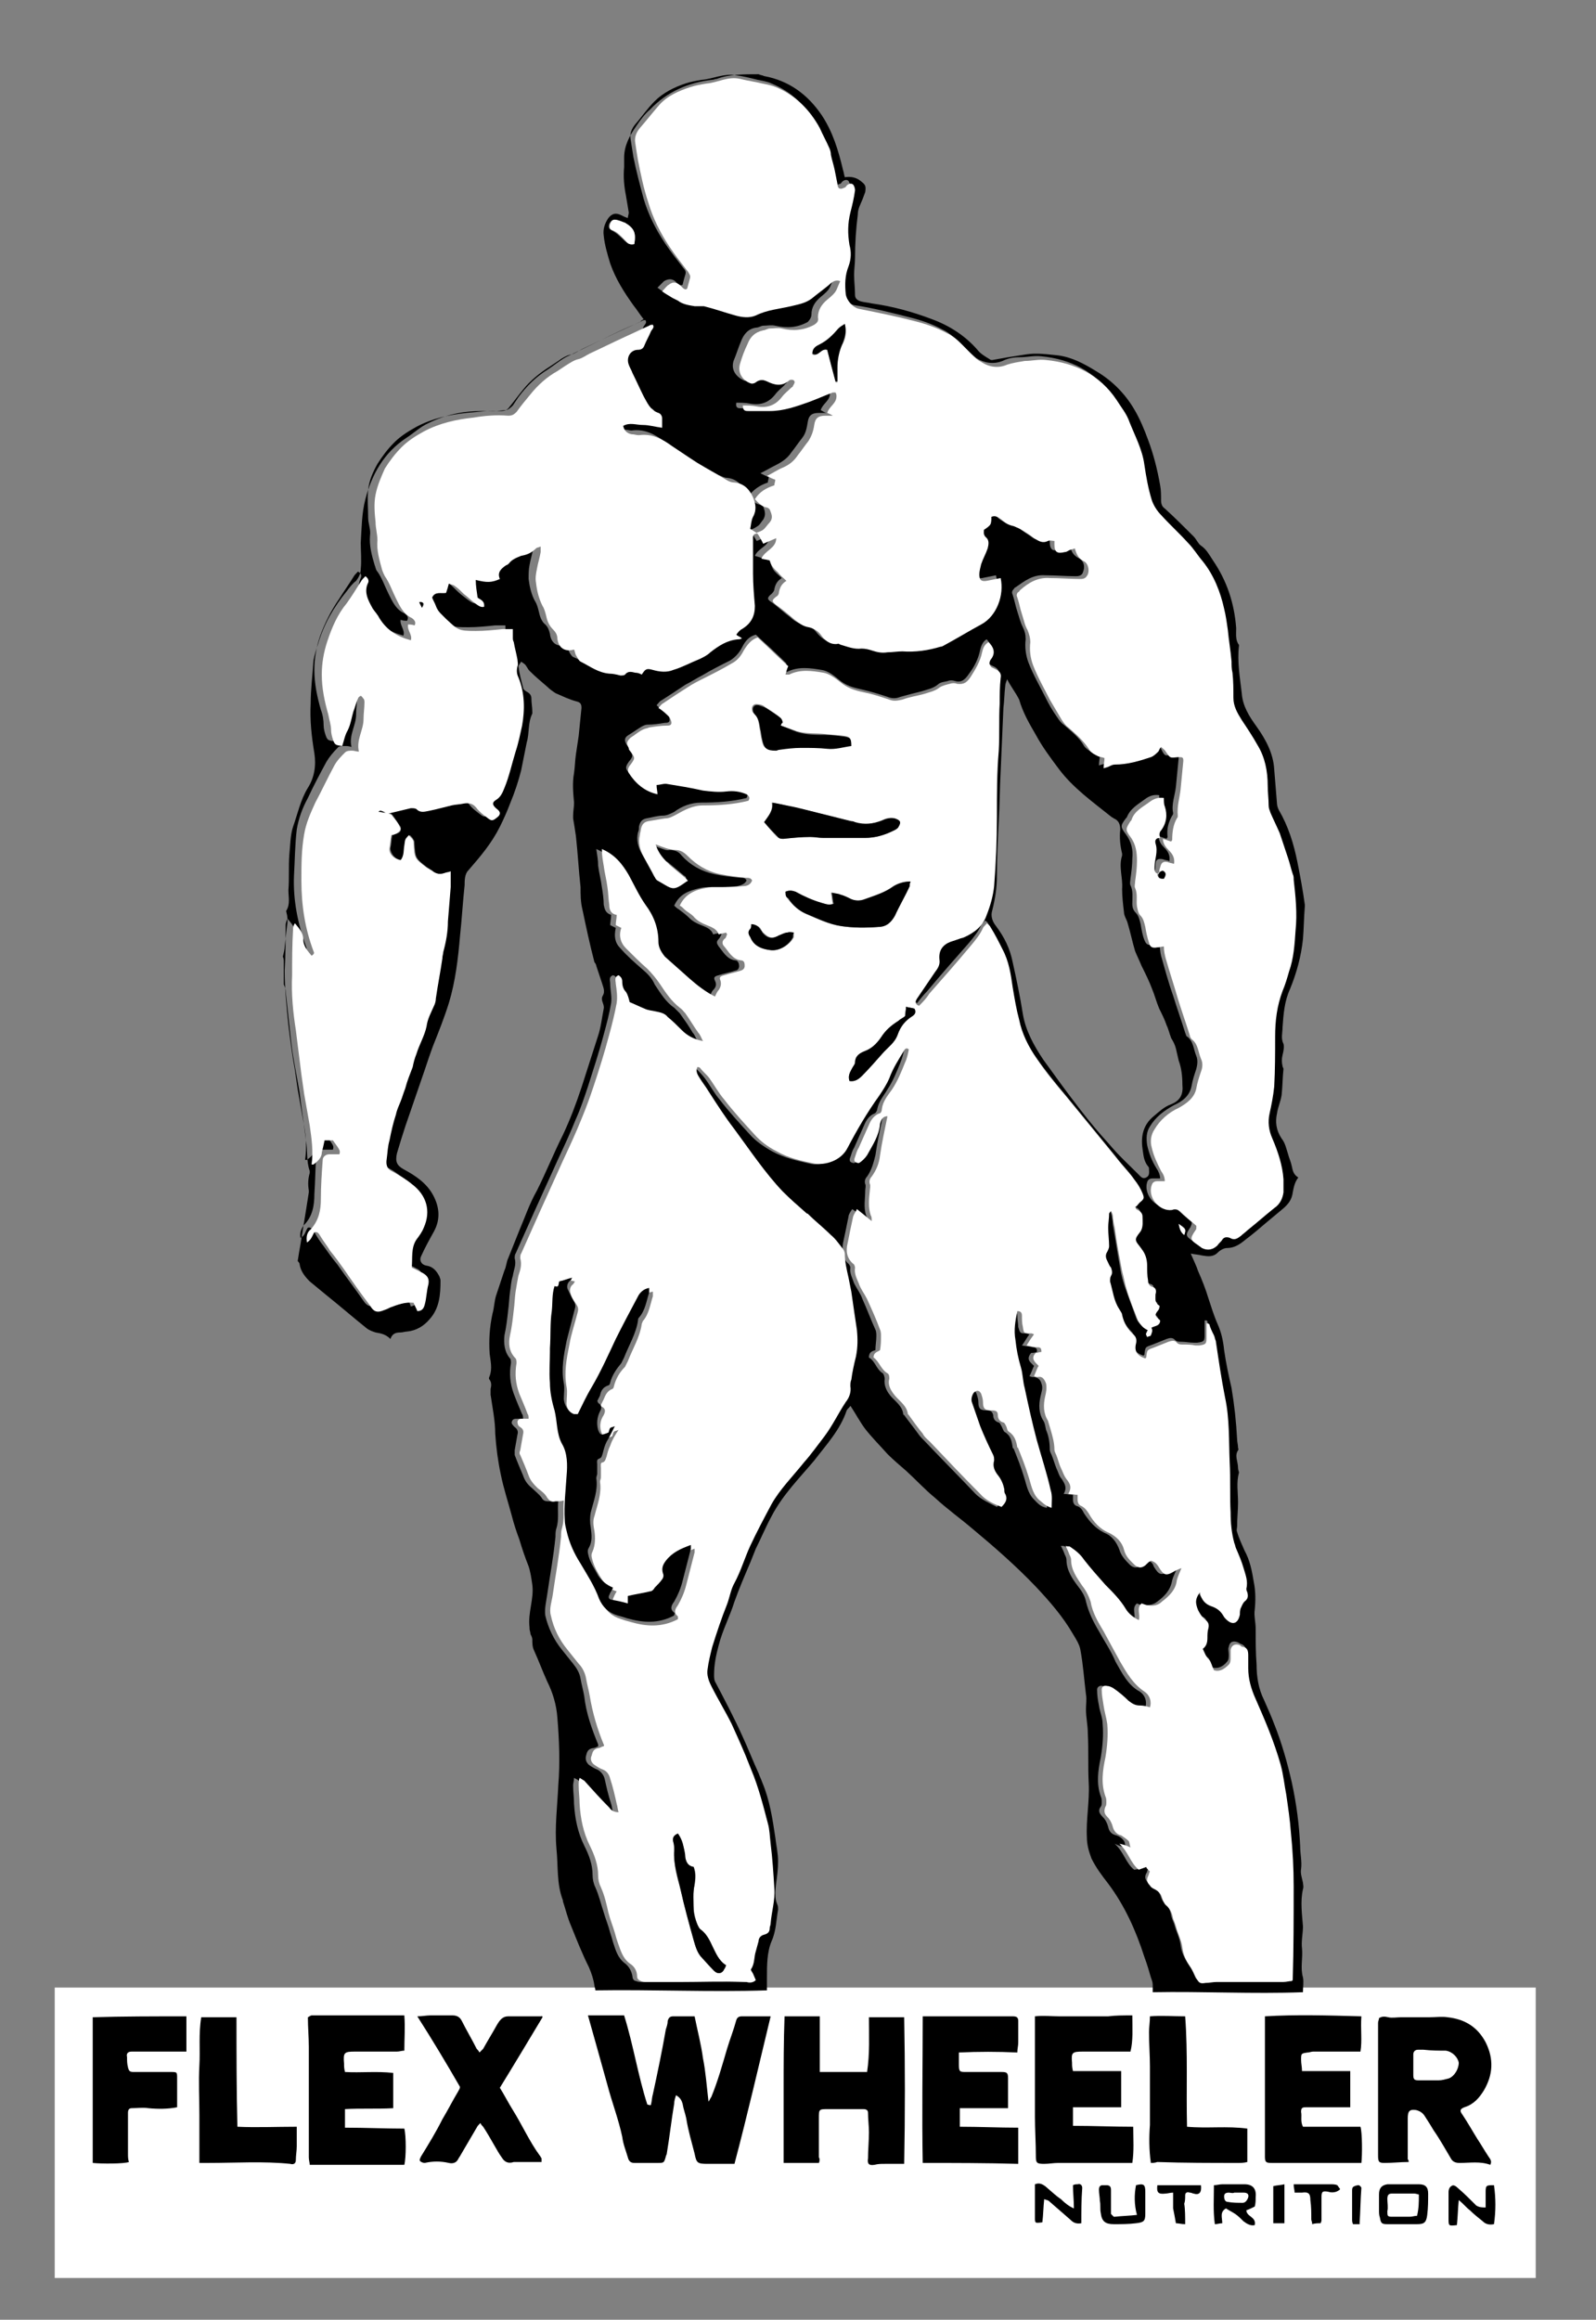 <svg xmlns="http://www.w3.org/2000/svg" xmlns:xlink="http://www.w3.org/1999/xlink" id="Layer_1" x="0px" y="0px" viewBox="0 0 172.1 250" style="enable-background:new 0 0 172.1 250;" xml:space="preserve"><rect x="0" y="0" width="172.1" height="250" fill="#808080" stroke="none"/> <style type="text/css"> .st0{fill:#FFFFFF;} </style> <rect x="5.9" y="214.2" class="st0" width="159.7" height="31.3"></rect> <g> <path d="M81.8,8c0.2,0.1,0.4,0.1,0.6,0.2c2.7,0.5,4.7,2,6.2,4.2c1.2,1.8,1.8,3.8,2.3,5.9c0.1,0.3,0.1,0.5,0.2,0.8 c0.6-0.1,1.2,0,1.7,0.4c0.5,0.4,0.6,0.5,0.5,1.2c-0.1,0.3-0.2,0.5-0.3,0.8c-0.2,0.5-0.5,1-0.5,1.6c-0.2,1.6-0.3,3.1-0.3,4.7 c0,0.6-0.1,1.2-0.1,1.8c0,0.7,0.1,1.5,0.1,2.2c0,0.4,0.3,0.6,0.7,0.7c0.4,0.1,0.7,0.1,1.1,0.2c2.2,0.3,4.4,0.9,6.5,1.7 c1.9,0.7,3.6,1.8,4.9,3.3c0.3,0.4,0.8,0.7,1.3,1c0.1,0.1,0.2,0.1,0.3,0.1c0.6-0.1,1.1-0.2,1.7-0.3c0.6-0.1,1.3-0.2,1.9-0.3 c1.2-0.2,2.4,0,3.5,0.1c1.5,0.2,2.8,0.9,4.1,1.7c1.7,1,3.1,2.4,4.1,4.1c0.6,1,1.1,2.2,1.5,3.3c0.6,1.6,1,3.2,1.3,4.9 c0.1,0.5,0.1,1.1,0.1,1.6c0,0.4,0.1,0.7,0.4,0.9c1.1,1,2.1,2,3.1,3c0.3,0.3,0.5,0.8,0.8,1c0.6,0.4,0.9,1,1.3,1.6 c1.5,2.2,2.3,4.6,2.5,7.3c0,0.6-0.1,1.3,0.3,1.8c0,0,0,0.1,0,0.1c-0.2,1.7,0.1,3.4,0.3,5.1c0.1,1.4,0.8,2.5,1.6,3.6 c1,1.4,1.8,2.9,1.9,4.6c0.1,1.2,0.2,2.5,0.3,3.7c0,0.2,0.1,0.5,0.2,0.7c1,1.7,1.6,3.6,2,5.6c0.3,1.5,0.6,3.1,0.8,4.6 c0,0.1,0,0.1,0,0.2c-0.1,1.2-0.1,2.3-0.2,3.5c-0.2,1.9-0.7,3.7-1.4,5.4c-0.6,1.3-0.7,2.7-0.8,4.1c0,0.6-0.2,1.2,0.1,1.8 c0.1,0.3,0,0.8-0.1,1.2c-0.1,0.4-0.1,0.8,0,1.2c0,0.1,0.1,0.2,0.1,0.3c-0.1,0.9-0.1,1.9-0.2,2.8c-0.1,0.7-0.4,1.3-0.5,2 c-0.2,0.9-0.1,1.8,0.5,2.7c0.4,0.5,0.5,1.1,0.7,1.7c0.1,0.4,0.3,0.8,0.4,1.3c0.1,0.5,0.2,0.9,0.7,1.2c-0.4,0.5-0.5,1.1-0.6,1.6 c-0.1,0.8-0.5,1.3-1.1,1.8c-0.6,0.5-1.2,1-1.8,1.5c-0.7,0.6-1.4,1.2-2.2,1.8c-0.6,0.5-1.2,0.9-2,0.9c-0.3,0-0.7,0.2-1,0.5 c-0.5,0.5-1.1,0.4-1.7,0.3c-0.4-0.1-0.7-0.1-1.2-0.2c0.3,0.7,0.6,1.3,0.8,1.9c0.4,0.9,0.8,1.9,1.1,2.9c0.3,0.9,0.6,1.9,1,2.8 c0.4,0.9,0.6,1.8,0.7,2.8c0.2,1.4,0.5,2.8,0.8,4.1c0.3,1.8,0.5,3.6,0.6,5.5c0,0.3,0.1,0.6,0.1,0.9c0,0.1,0.1,0.2,0,0.3 c-0.4,0.6,0,1.2,0,1.9c0,0.2,0.1,0.4,0.1,0.5c-0.3,1.1-0.1,2.1-0.1,3.2c0,0.9-0.1,1.7-0.1,2.6c0,0.2-0.1,0.4,0,0.6 c0.2,0.7,0.5,1.3,0.8,2c0.6,1.1,0.8,2.2,1,3.4c0.2,1,0.2,2,0.1,3c-0.1,0.6,0.1,1.3,0.1,2c0,1.3,0,2.6,0.1,3.9 c0,1.3,0.2,2.6,0.8,3.8c0.4,0.9,0.8,1.8,1.1,2.6c0.8,2,1.4,4.1,1.9,6.3c0.5,2.3,0.8,4.6,0.9,6.9c0,0.8,0.2,1.6,0.1,2.4 c-0.1,0.5,0.1,1,0.2,1.5c0,0.2,0.1,0.4,0,0.7c-0.3,1.3-0.1,2.7,0,4c0,0.8-0.2,1.6-0.1,2.4c0.1,1-0.2,2.1,0.1,3.1c0.1,0.5,0,1,0,1.6 c-5.4,0.2-10.8-0.1-16.2,0c0-0.3,0-0.6,0-0.8c0-0.3-0.1-0.5-0.2-0.8c-0.2-0.7-0.4-1.4-0.7-2.2c-0.9-2.8-2.1-5.5-3.9-7.9 c-0.7-0.9-1.3-1.7-1.8-2.7c-0.3-0.8-0.5-1.5-0.5-2.3c-0.1-1.9,0.3-3.9,0.2-5.8c-0.1-1.8,0-3.6-0.1-5.4c0-0.9-0.2-1.7-0.2-2.6 c0-0.5,0.1-1.1,0-1.6c-0.2-1.6-0.3-3.2-0.6-4.8c-0.1-0.6-0.5-1.2-0.8-1.7c-1.1-1.9-2.5-3.5-4-5.1c-2.2-2.3-4.5-4.3-6.9-6.3 c-1.3-1.1-2.7-2.1-4-3.3c-1.1-0.9-2-1.9-3.1-2.9c-0.7-0.6-1.4-1.2-2-1.8c-0.8-0.9-1.7-1.8-2.4-2.7c-0.6-0.8-1-1.6-1.6-2.5 c-0.1,0.2-0.3,0.3-0.4,0.5c-0.7,2.1-2.2,3.7-3.5,5.4c-1.6,1.9-3.4,3.7-4.6,6c-0.6,1.1-1.1,2.3-1.7,3.5c-0.2,0.5-0.4,1-0.6,1.5 c-0.6,1.4-1.2,2.8-1.7,4.2c-0.5,1.6-1.3,3.1-1.7,4.7c-0.3,1.1-0.5,2.1-0.5,3.2c0,0.3,0,0.6,0.2,0.9c1,1.9,2,3.8,2.9,5.8 c0.6,1.3,1.1,2.6,1.7,3.9c0.1,0.3,0.3,0.7,0.4,1c0.8,1.9,1.1,3.9,1.4,5.9c0.1,0.9,0.3,1.7,0.3,2.6c0,0.8-0.1,1.6-0.2,2.3 c-0.1,0.8-0.2,1.6,0.1,2.3c0.1,0.2,0.1,0.4,0.1,0.6c-0.2,1.1-0.2,2.3-0.7,3.4c-0.5,1.2-0.5,2.6-0.5,3.9c0,0.4,0,0.9,0,1.4 c-6.2,0.2-12.3-0.1-18.5,0c0-0.2-0.1-0.4-0.1-0.5c-0.1-0.7-0.3-1.3-0.6-2c-0.7-1.4-1.3-2.9-1.9-4.4c-0.4-0.9-0.6-1.8-0.9-2.7 c0-0.1,0-0.1,0-0.1c-0.7-1.8-0.5-3.7-0.7-5.6c-0.2-2.3,0.1-4.5,0.2-6.8c0.2-2.4,0.1-4.9-0.1-7.3c-0.1-1.4-0.5-2.7-1.1-3.9 c-0.5-1.1-0.9-2.2-1.4-3.3c-0.2-0.4-0.2-0.8-0.2-1.2c0-0.2-0.1-0.4-0.2-0.6c0-0.2-0.1-0.4-0.1-0.6c0,0,0-0.1,0-0.1 c-0.2-1.6,0.5-3.1,0.3-4.6c-0.1-0.7-0.2-1.4-0.4-2c-0.4-1-0.7-1.9-1-2.9c-0.3-0.8-0.6-1.7-0.8-2.5c-0.4-1.5-0.9-3-1.2-4.5 c-0.3-1.4-0.5-2.9-0.6-4.4c0-1.4-0.3-2.8-0.5-4.2c0-0.2,0-0.4,0-0.6c0.1-0.4,0.1-0.7-0.1-1c-0.1-0.1-0.1-0.2,0-0.4 c0.3-0.8,0.1-1.6,0-2.4c-0.1-1.5,0-2.9,0.3-4.3c0.2-0.7,0.2-1.4,0.4-2c0.3-0.9,0.6-1.8,0.9-2.7c0.2-0.4,0.2-0.9,0.4-1.3 c0.4-1,0.8-2,1.2-3c0.6-1.4,1.1-2.9,1.9-4.3c1-2,1.8-4,2.8-6c0.8-1.7,1.4-3.3,2-5.1c0.6-1.9,1.2-3.7,1.8-5.6 c0.3-0.9,0.4-1.9,0.6-2.9c0.1-0.5-0.4-0.9-0.1-1.4s0-1-0.1-1.4c-0.2-0.6-0.4-1.2-0.6-1.8c0-0.1-0.1-0.3-0.2-0.4 c-0.5-1.9-0.9-3.8-1.3-5.7c-0.2-0.8-0.2-1.6-0.2-2.4c-0.2-1.8-0.3-3.7-0.5-5.5c-0.1-0.7-0.2-1.3-0.3-1.9c0-0.1,0-0.2,0-0.3 c0-0.5,0.1-0.9,0.1-1.4c-0.1-1.1-0.2-2.1,0-3.2c0.1-0.7,0.1-1.3,0.2-2s0.2-1.3,0.3-2c0.1-1,0.2-2,0.3-3c0-0.4-0.1-0.6-0.5-0.7 c-0.8-0.2-1.6-0.6-2.3-0.9c-0.3-0.2-0.6-0.4-0.9-0.7c-0.7-0.6-1.3-1.1-1.9-1.7c-0.2-0.2-0.3-0.5-0.5-0.7c-0.1-0.1-0.3-0.2-0.4-0.3 c-0.1,0.2-0.3,0.4-0.3,0.5c0.1,0.8,0.3,1.5,0.5,2.3c0,0.2,0.3,0.4,0.5,0.5c0.3,0.2,0.4,0.4,0.4,0.7c0,0.5,0.1,0.9,0.1,1.4 c0,0.1,0,0.1,0,0.2c-0.5,1-0.3,2.1-0.6,3.1c-0.2,1-0.4,2-0.6,3c-0.3,1.2-0.7,2.4-1.2,3.6c-0.3,0.8-0.7,1.7-1.1,2.5 c-0.9,1.8-2.1,3.2-3.4,4.7c-0.4,0.4-0.4,1.1-0.4,1.6c-0.2,1.8-0.3,3.7-0.5,5.5c-0.2,2.4-0.5,4.9-1.2,7.2c-0.5,1.6-1.1,3.1-1.7,4.6 c-0.3,0.8-0.6,1.7-0.9,2.6c-0.7,2-1.4,4.1-2.1,6.1c-0.3,0.9-0.6,1.9-0.9,2.9c-0.2,0.9,0,1.3,0.7,1.7c1.3,0.7,2.5,1.5,3.2,2.8 c0.7,1.3,0.8,2.6,0.1,3.9c-0.5,0.9-1,1.8-1.4,2.7c-0.2,0.4,0,0.9,0.6,1c0.7,0.1,1.1,0.6,1.4,1.2c0,0.1,0.1,0.2,0.1,0.4 c0,1.5-0.1,3-1.2,4.2c-0.6,0.7-1.4,1.2-2.4,1.3c-0.2,0-0.5,0.1-0.7,0.1c-0.5,0-0.9,0.1-1.1,0.7c-0.5-0.5-1-0.6-1.6-0.7 c-0.3-0.1-0.6-0.2-0.9-0.4c-1.5-1.2-3-2.5-4.5-3.7c-0.6-0.5-1.1-0.9-1.7-1.4c-0.5-0.5-1-1.1-1.1-1.9c0-0.1-0.2-0.3-0.2-0.3 c0.1-0.7,0.2-1.2,0.3-1.8c0.2-1.2,0.4-2.5,0.6-3.7c0.1-0.6,0.2-1.3,0.3-1.9c0-0.1,0-0.2,0-0.2c-0.1-0.6-0.1-1.2,0.1-1.9 c0-0.1,0-0.2,0-0.2c-0.4-1.1-0.2-2.2-0.4-3.2c-0.2-1.8-0.5-3.6-0.7-5.3c-0.3-1.8-0.7-3.6-0.9-5.4c-0.2-1.8-0.4-3.7-0.6-5.5 c0-0.2-0.1-0.5-0.2-0.7c0-0.1,0-0.2,0-0.3c0-0.8,0-1.6,0-2.3c0-0.2-0.1-0.4-0.1-0.4c0.1-0.4,0.2-0.8,0.2-1.1 c0.1-0.9,0.2-1.8,0.3-2.6c0-0.3,0-0.7-0.1-1c0-0.1-0.1-0.2,0-0.3c0.4-0.7,0.2-1.4,0.2-2.2c0.1-1.2,0-2.5,0.1-3.8 c0.1-1,0.1-2.1,0.4-3c0.5-1.4,0.8-2.9,1.6-4.2c0.7-1.1,0.9-2.4,0.7-3.7c-0.3-1.8-0.5-3.6-0.4-5.4c0-1.5,0.2-3,0.3-4.6 c0.1-0.6,0.3-1.2,0.5-1.8c0.6-2.1,1.7-4,3.1-5.7c0.3-0.4,0.6-0.8,1-1.1c0.3-0.4,0.5-0.8,0.5-1.3c0.1-0.9,0-1.9,0-2.8 c0.1-1.6,0.1-3.2,0.5-4.7c0.7-2.7,2-5,4.4-6.6c0.8-0.5,1.5-1.2,2.4-1.6c1.8-0.9,3.7-1.3,5.7-1.3c0.9,0,1.8,0,2.6-0.1 c0.3,0,0.6-0.3,0.8-0.5c0.2-0.3,0.4-0.6,0.6-0.9c0.9-1.2,1.9-2.2,3.2-3c0.6-0.4,1.2-0.9,1.9-1.3c1.2-0.6,2.5-1.2,3.7-1.8 c1.4-0.7,2.9-1.4,4.3-2c0.1-0.1,0.2-0.2,0.4-0.3c-0.4-0.5-0.7-1-1.1-1.5c-1-1.4-1.9-2.8-2.5-4.5c-0.3-1-0.6-2-0.7-3 c-0.1-0.7,0.1-1.3,0.5-1.9c0.4-0.5,0.8-0.6,1.4-0.3c0.2,0.1,0.4,0.2,0.7,0.3c0-0.2,0.1-0.4,0.1-0.6c-0.1-0.6-0.2-1.2-0.3-1.8 c-0.2-1-0.3-2-0.2-3.1c0-0.3,0-0.7,0-1c0-1.3,0.6-2.4,1.3-3.4c0.4-0.6,0.9-1.3,1.5-1.8c1.8-1.9,4.1-2.9,6.7-3.2 c0.2,0,0.3-0.1,0.5-0.1C78.6,8,80.2,8,81.8,8z M123.6,201.2c0.1,0.1,0.1,0.1,0.2,0.2c-0.1,0.2-0.1,0.4-0.2,0.5 c-0.2,0.4-0.1,0.7,0.2,1c0.2,0.2,0.3,0.3,0.5,0.4c0.4,0.2,0.6,0.5,0.8,0.9c0.1,0.3,0.2,0.6,0.4,0.8c0.5,0.4,0.7,0.9,0.8,1.5 c0.1,0.3,0.2,0.6,0.3,0.8c0.2,0.8,0.6,1.5,0.7,2.3s0.4,1.4,0.8,2c0.3,0.4,0.5,0.8,0.7,1.3c0.2,0.5,0.4,0.6,1,0.5 c0.4-0.1,0.8-0.1,1.2-0.1c2.4,0,4.8,0,7.2,0c0.3,0,0.6-0.1,0.9-0.1c0-0.1,0.1-0.2,0.1-0.2c0-3.3,0-6.7,0.1-10 c0-1.9-0.1-3.9-0.3-5.8c-0.1-1.4-0.3-2.7-0.5-4.1c-0.2-1.1-0.3-2.2-0.6-3.2c-0.6-2.5-1.6-4.8-2.7-7.1c-0.4-1-0.8-2.1-0.8-3.3 c0-0.5,0-0.9,0-1.4c0-0.4-0.1-0.7-0.5-0.9c-0.1,0-0.2-0.1-0.4-0.2c-0.5-0.2-0.9-0.1-1,0.5c-0.1,0.2,0,0.5,0,0.8 c0,0.3,0,0.6-0.2,0.8c-0.4,0.5-1,0.8-1.6,0.6c-0.2-0.5-0.2-0.9-0.5-1.1c-0.4-0.3-0.5-0.7-0.7-1.2c0.4-0.3,0.5-0.8,0.5-1.2 c0-0.3,0-0.7,0.1-1c0.1-0.4,0-0.7-0.3-0.9c-0.2-0.1-0.3-0.2-0.4-0.4c-0.3-0.4-0.5-0.8-0.6-1.3c-0.1-0.5,0.1-0.9,0.4-1.3 c0.1,0.8,0.6,1.2,1.2,1.5c0.6,0.2,1,0.6,1.3,1c0.1,0.1,0.2,0.3,0.3,0.4c0.7,0.6,1.3,0.4,1.5-0.5c0.1-0.2,0-0.5,0.1-0.7 c0.1-0.3,0.2-0.6,0.4-0.7c0.4-0.3,0.4-0.6,0.3-1c0-0.1-0.1-0.2-0.1-0.4c0.2-0.8-0.1-1.5-0.3-2.2c-0.2-0.7-0.6-1.4-0.8-2.1 c-0.1-0.2-0.2-0.4-0.2-0.6c-0.3-1.1-0.4-2.2-0.4-3.3c-0.1-1.8,0-3.6-0.1-5.4c-0.1-2.4-0.1-4.7-0.5-7c-0.4-2-0.7-4.1-1-6.1 c0-0.2-0.1-0.5-0.2-0.6c-0.2-0.4-0.5-0.7-0.5-1.2c0-0.1-0.2-0.1-0.3-0.1c0,0.5,0,1,0,1.4c0,0.8,0,0.9-0.8,1c-0.1,0-0.2,0-0.4,0 c-0.4,0-0.9-0.1-1.3-0.1c-0.3,0-0.5,0-0.7-0.2c-0.3-0.3-0.6-0.2-0.9-0.1c-0.5,0.2-1,0.4-1.5,0.6c-0.8,0.3-0.8,0.2-0.9,1.1 c0,0-0.1,0.1-0.1,0.1c-0.9-0.3-1.2-0.8-1-1.6c0.1-0.4,0-0.6-0.2-0.9c-0.6-0.6-1.1-1.3-1.3-2.2c0-0.2-0.2-0.4-0.3-0.6 c-0.6-0.9-0.7-2-1-3c-0.1-0.2,0-0.4,0.1-0.6c0.2-0.3,0.1-0.6,0-0.9c-0.1-0.2-0.2-0.5-0.4-0.7c-0.2-0.3-0.2-0.6,0-1 c0.1-0.2,0.2-0.4,0.2-0.6c0-0.7-0.1-1.4-0.1-2c0-0.5,0-1,0.1-1.5c0-0.1,0.1-0.2,0.2-0.3c0.1,0.2,0.2,0.4,0.2,0.5 c0.1,0.4,0.2,0.9,0.2,1.3c0.3,1.6,0.5,3.1,0.8,4.7c0.1,0.7,0.3,1.4,0.5,2c0.4,1.1,0.8,2.2,1.2,3.3c0.2,0.5,0.5,0.9,1.2,1.1 c0.2-0.6,1-0.3,1.2-1c0-0.1-0.1-0.1-0.1-0.2c-0.4-0.4-0.4-0.5-0.1-1c0.1-0.1,0.1-0.5,0.1-0.5c-0.5-0.3-0.4-0.8-0.4-1.2 c0-0.3,0.1-0.7-0.3-0.8c-0.4-0.1-0.5-0.4-0.5-0.7c0-0.5-0.1-1.1-0.1-1.6c0-0.7-0.2-1.2-0.6-1.8c-0.8-0.9-0.8-1-0.1-1.9 c0.4-0.5,0.3-1,0.2-1.6c0-0.5-0.4-0.6-0.7-0.8c0,0,0-0.1-0.1-0.2c0.1-0.2,0.3-0.4,0.5-0.5c0.4-0.4,0.5-0.5,0.3-1 c-0.3-0.5-0.6-1-0.9-1.5c-0.6-0.8-1.3-1.5-1.9-2.3c-1.8-2.2-3.6-4.4-5.4-6.6c-1.1-1.3-2.2-2.7-3.2-4.1c-0.9-1.3-1.5-2.7-1.9-4.2 c-0.3-1.2-0.5-2.3-0.7-3.5c-0.2-1.4-0.4-2.8-1.1-4.1c-0.4-0.8-0.9-1.6-1.3-2.4c-0.1-0.2-0.2-0.3-0.4-0.4c-0.1,0.2-0.3,0.3-0.4,0.5 c-0.3,0.7-0.8,1.3-1.3,1.9c-1.5,1.7-3,3.4-4.5,5.2c-0.4,0.4-0.8,0.9-1.1,1.3c-0.5-0.2-0.4-0.5-0.2-0.8c0.6-0.9,1.2-1.9,1.9-2.8 c0.3-0.4,0.6-0.9,0.5-1.4c-0.1-1,0.3-1.5,1.2-1.9c0.3-0.1,0.6-0.2,0.9-0.3c0.2-0.1,0.4-0.1,0.6-0.2c1.1-0.5,2-1.2,2.4-2.4 c0.4-1,0.7-2,0.8-3.1c0.2-2.5,0.3-5,0.3-7.5c0-2.4,0.1-4.7,0.2-7.1c0.1-1.7,0.1-3.4,0.1-5.1c0-0.9,0-1.8,0.1-2.7 c0.1-0.5-0.1-0.7-0.4-0.9c-0.2-0.1-0.4-0.2-0.6-0.3c-0.1-0.1-0.2-0.3-0.2-0.4c0-0.2,0.1-0.3,0.2-0.5c0.4-0.7,0.2-1.2-0.3-1.8 c-0.4,0.2-0.6,0.7-0.7,1.1c-0.2,1-0.6,1.8-1.2,2.6c-0.4,0.6-0.8,1-1.5,0.8c-0.3-0.1-0.6-0.1-0.8,0c-0.4,0.1-0.8,0.1-1.1,0.4 c-0.5,0.4-1.1,0.5-1.7,0.7c-0.8,0.2-1.6,0.4-2.3,0.6c-0.5,0.2-0.9,0.2-1.4,0c-0.9-0.3-1.9-0.6-2.8-0.8c-0.9-0.2-1.7-0.4-2.5-1.1 c-0.5-0.4-1.1-0.9-1.8-1c-1.2-0.2-2.5-0.4-3.7,0.2c-0.1,0-0.2,0-0.4,0c0.1-0.4,0.2-0.6,0.3-0.9c-1.1-1.1-2.2-2.1-3.3-3.1 c-0.7,0.2-1.1,0.6-1.5,1.4c-0.3,0.6-0.8,1.1-1.3,1.4c-1,0.5-2,1-3,1.6c-0.6,0.3-1.2,0.7-1.8,1c-0.9,0.6-1.8,1.2-2.6,1.7 c-0.2,0.1-0.3,0.3-0.5,0.5c0.4,0.4,0.8,0.7,1.2,1c0.1,0.1,0.2,0.4,0.2,0.6c0,0.3-0.3,0.3-0.5,0.3c-0.6,0.1-1.3,0.2-1.9,0.2 c-0.2,0-0.4,0.1-0.6,0.2c-0.5,0.3-0.9,0.6-1.4,0.9c-0.5,0.3-0.5,0.6-0.2,1.1c0.1,0.1,0.2,0.2,0.2,0.4c0.5,0.7,0.5,0.8,0,1.4 c-0.2,0.3-0.4,0.6-0.2,0.9c0.8,1.1,1.7,2.1,3.1,2.3c0-0.3-0.1-0.6-0.1-1c0.5,0,0.9-0.2,1.2-0.1c1.3,0.2,2.6,0.4,3.8,0.7 c0.8,0.2,1.6,0.2,2.5,0.1c0.7-0.1,1.5,0,2.2,0.3c0.3,0.1,0.4,0.3,0.2,0.7c-1.6,0.4-3.3,0.5-4.9,0.5c-1.1,0-2.1,0.4-2.9,1 c-0.4,0.2-0.8,0.4-1.2,0.4c-0.6,0-1.2,0.2-1.8,0.3c-0.5,0.1-0.7,0.4-0.8,0.9c0,0.2,0,0.4-0.1,0.6c-0.2,0.8,0,1.6,0.4,2.3 c0.4,0.7,0.7,1.3,1.1,2c0.1,0.2,0.2,0.5,0.4,0.6c1.6,1,1.6,1.2,3,0.2c0.1-0.1,0.2-0.1,0.3-0.2c-0.1-0.1-0.1-0.2-0.2-0.2 c-0.6-0.5-1.2-1-1.8-1.5C71,92.6,70.5,92,70.1,91c0.5,0.2,0.8,0.3,1.1,0.4c0.3,0.1,0.7,0.3,1,0.2c0.6,0,1,0.2,1.3,0.6 c0.9,1,2.1,1.7,3.5,2c0.9,0.2,1.8,0.3,2.8,0.4c0.3,0,0.6,0,0.7,0.3c-0.2,0.4-0.6,0.5-1,0.6c-0.9,0.1-1.8,0.2-2.7,0.1 c-0.4,0-0.9,0-1.3,0.1c-1.2,0.3-2.2,0.6-2.8,1.9c0.1,0.1,0.3,0.3,0.5,0.4c0.4,0.3,0.8,0.6,1.1,0.9c0.4,0.4,0.8,0.6,1.3,0.8 c0.5,0.2,1.1,0.4,1.3,1c0.3-0.1,0.6-0.1,0.8-0.2c0,0.1,0.1,0.1,0.1,0.2c-0.1,0.2-0.2,0.4-0.3,0.5c-0.3,0.3-0.2,0.5,0,0.8 c0.5,0.6,0.9,1.4,1.8,1.5c0.3,0,0.4,0.4,0.4,0.6c0,0.3-0.2,0.5-0.4,0.5c-0.6,0.2-1.2,0.3-1.8,0.5c-0.4,0.1-0.6,0.2-0.4,0.6 c0.2,0.4,0.1,0.7-0.2,1c-0.2,0.2-0.2,0.4-0.4,0.7c-1-0.5-1.9-1.2-2.7-1.9c-0.9-0.8-1.8-1.6-2.7-2.4c-0.5-0.4-0.7-0.9-0.7-1.6 c0.1-1.5-0.5-2.8-1.4-4c-0.7-1-1.3-2.1-1.8-3.2c-0.6-1.2-1.5-2.2-2.9-2.8c0.1,0.7,0.2,1.2,0.2,1.8c0.1,0.8,0.3,1.5,0.4,2.3 c0.1,0.6,0.2,1.3,0.2,1.9c0.1,0.5,0.2,0.9,0.8,1.1c0,0.4-0.1,0.8-0.1,1.1c0.2,0.1,0.4,0.2,0.6,0.3c-0.2,0.9-0.1,1.6,0.5,2.2 c0.7,0.8,1.5,1.5,2.3,2.2c0.6,0.5,1.1,1,1.4,1.7c0.6,0.9,1.2,1.9,2.1,2.5c0.2,0.2,0.4,0.4,0.6,0.6c0.5,0.7,1,1.4,1.4,2.1 c0.2,0.2,0.3,0.5,0.5,0.9c-1-0.2-1.7-0.6-2.3-1.2c-0.5-0.5-1-0.9-1.5-1.4c-0.4-0.3-0.8-0.5-1.3-0.6c-0.4-0.1-0.8-0.2-1.2-0.3 c-0.5-0.2-1.1-0.5-1.6-0.7c-0.1-0.3-0.2-0.7-0.4-1.1c-0.2-0.3-0.4-0.7-0.4-1.1c0-0.3,0-0.6-0.4-0.7c-0.5,0.2-0.3,0.6-0.3,0.9 c0,0.7,0.2,1.4,0.1,2.1c-0.2,1.2-0.5,2.3-0.8,3.4c-0.5,1.9-1.1,3.7-1.7,5.6c-0.4,1.2-0.8,2.4-1.3,3.5c-0.6,1.5-1.3,3-2,4.5 c-0.8,1.8-1.6,3.5-2.4,5.3c-0.7,1.6-1.4,3.1-2.1,4.7c-0.1,0.1-0.1,0.4-0.1,0.5c0.2,0.7-0.1,1.2-0.2,1.9c-0.2,0.6-0.2,1.1-0.3,1.7 c-0.1,0.7-0.1,1.3-0.2,2c-0.1,0.9-0.2,1.8-0.4,2.7c-0.1,0.9,0,1.8,0.6,2.5c0.1,0.1,0.1,0.3,0.1,0.5c-0.2,1.1-0.1,2.2,0.3,3.3 c0.3,0.8,0.6,1.5,0.9,2.2c0.1,0.1,0.1,0.3,0.1,0.5c-0.2,0-0.4,0-0.6,0c-0.3,0-0.5,0-0.6,0.3c-0.1,0.2,0.1,0.4,0.3,0.6 c0.3,0.2,0.4,0.5,0.3,0.8c-0.1,0.6-0.2,1.1-0.3,1.7c0,0.2,0,0.3,0,0.5c0.3,0.8,0.6,1.5,0.9,2.2c0.2,0.6,0.5,1,1,1.4 c0.3,0.3,0.7,0.6,1,1c0.2,0.4,0.5,0.4,0.9,0.4c0.3,0,0.6-0.1,0.9-0.1c-0.1,1.1,0.1,2.1-0.2,3c-0.1,0.3-0.1,0.6-0.1,0.9 c-0.2,2.1-0.6,4.2-0.9,6.3c-0.1,0.7-0.3,1.5-0.2,2.2c0.3,1.3,0.9,2.6,1.8,3.7c0.4,0.5,0.8,1,1.2,1.5c0.4,0.5,0.7,1,0.8,1.6 c0.1,0.6,0.3,1.3,0.4,1.9c0.2,1.8,0.8,3.5,1.5,5.2c0,0,0,0.1,0,0.2c-0.2,0.1-0.4,0.2-0.6,0.2c-0.5,0.1-0.6,0.4-0.7,0.8 c-0.1,0.4,0,0.7,0.3,1c0.3,0.2,0.6,0.4,0.9,0.5c0.4,0.2,0.7,0.6,0.8,1c0.2,0.9,0.4,1.8,0.7,2.7c0.1,0.3,0.1,0.6,0.2,0.9 c-0.5,0-0.8-0.2-1-0.5c-0.9-1-1.8-2-2.7-2.9c-0.1-0.1-0.3-0.2-0.5-0.3c0,0.3-0.1,0.6-0.1,0.8c0,0.7,0.1,1.3,0.1,2 c0.1,1.6,0.4,3.1,1.1,4.5c0.5,1,0.9,2,0.9,3.2c0,0.4,0.1,0.9,0.3,1.3c0.4,0.9,0.6,1.8,0.9,2.7c0.2,0.7,0.5,1.4,0.7,2.2 c0.1,0.3,0.2,0.6,0.3,1c0.3,0.9,0.5,1.7,1.3,2.3c0.4,0.3,0.7,0.8,0.8,1.4c0,0.3,0.2,0.5,0.4,0.5c0.2,0.1,0.4,0.1,0.6,0.1 c1.1,0,2.3,0,3.4,0c2.4,0,4.9-0.1,7.4,0c0.3,0,0.7,0.1,1-0.2c-0.1-0.2-0.2-0.5-0.3-0.7c-0.1-0.2-0.2-0.4-0.2-0.5 c0.4-0.6,0.3-1.3,0.5-1.9c0.1-0.4,0.3-0.7,0.3-1.1c0-0.4,0.2-0.7,0.6-0.7c0.4-0.1,0.5-0.3,0.6-0.7c0-0.2,0.1-0.3,0.1-0.5 c0.2-1.3,0.6-2.5,0.4-3.8c-0.1-1.6-0.3-3.2-0.4-4.8c-0.1-0.7-0.1-1.5-0.3-2.2c-0.6-1.9-1-3.9-1.8-5.8c-0.2-0.5-0.4-1-0.6-1.5 c-0.5-1.1-0.9-2.2-1.5-3.4c-0.7-1.4-1.4-2.7-2.2-4.1c-0.3-0.6-0.5-1.1-0.4-1.8c0.1-0.8,0.3-1.6,0.5-2.4c0.5-1.5,1-3.1,1.6-4.6 c0.3-0.7,0.5-1.6,0.8-2.3c0.7-1.3,1.1-2.7,1.7-4c0.7-1.6,1.5-3,2.3-4.5c1-1.7,2.3-3.1,3.5-4.5c0.8-0.9,1.5-1.8,2.2-2.8 c0.9-1.1,1.5-2.4,2.3-3.7c0.3-0.5,0.5-1,0.5-1.7c0-0.2,0-0.5,0.1-0.7c0.2-0.8,0.4-1.7,0.5-2.5c0.2-0.9,0.1-1.9,0.1-2.9 c-0.1-1.4-0.4-2.8-0.6-4.1c-0.1-0.5-0.2-1-0.3-1.5c-0.2-0.9-0.5-1.7-0.4-2.6c0-0.2-0.1-0.4-0.2-0.5c-0.4-0.5-0.8-1-1.3-1.5 c-0.8-0.8-1.7-1.5-2.5-2.3c-0.1-0.1-0.2-0.2-0.3-0.2c-0.8-0.7-1.6-1.4-2.4-2.2c-2-2.1-3.6-4.4-5.2-6.7c-1-1.3-1.9-2.8-2.8-4.1 c-0.3-0.5-0.7-1-1-1.5c-0.2-0.3-0.4-0.6-0.2-1.1c0.1,0,0.3,0,0.3,0.1c0.3,0.3,0.7,0.7,1,1.1c0.6,0.8,1,1.6,1.6,2.3 c1,1.3,2.1,2.5,3.2,3.7c0.7,0.8,1.6,1.4,2.5,1.9c1.3,0.7,2.7,1,4,1.3c1.2,0.3,2.9-0.3,3.6-1.7c1-1.9,2.1-3.8,3.4-5.6 c0.4-0.6,0.8-1.2,1.1-1.9c0.4-1,1-2,1.6-3c0.1-0.2,0.3-0.3,0.5-0.1c-0.1,0.5-0.2,0.9-0.4,1.4c-0.4,1-0.8,2-1.4,2.9 c-0.4,0.7-0.9,1.2-1.1,2.1c0,0.2-0.2,0.5-0.3,0.5c-0.5,0.2-0.8,0.6-1,1c-0.4,0.9-0.8,1.8-1.2,2.7c-0.2,0.3-0.3,0.7-0.4,1 c-0.1,0.2-0.1,0.4,0,0.5c0.1,0.1,0.4,0.2,0.5,0.1c0.3-0.2,0.7-0.5,0.8-0.8c0.6-1.1,1.3-2.1,1.4-3.4c0-0.3,0.2-0.8,0.8-0.8 c-0.3,1.4-0.6,2.8-0.8,4.2c-0.2,0.8-0.4,1.6-0.9,2.3c-0.2,0.2-0.3,0.5-0.2,0.8c0.1,0.2,0,0.5,0,0.7c0,0.9-0.2,1.8,0.1,2.7 c0.1,0.1,0,0.3,0.1,0.6c-0.6-0.5-1-0.9-1.6-1.3c-0.2,0.3-0.4,0.6-0.4,0.8c-0.2,1-0.4,2-0.6,2.9c-0.1,0.8-0.1,1.6,0.6,2.2 c0.1,0.1,0.2,0.3,0.2,0.4c-0.1,0.6,0.2,1.1,0.4,1.7c0.3,0.6,0.7,1.1,0.9,1.7c0.5,1.1,0.9,2.2,1.4,3.3c0.1,0.2,0.1,0.5,0.1,0.7 c0,0.5-0.1,1-0.1,1.5c-0.2,0.1-0.7,0.1-0.7,0.8c0.7,0.4,0.8,1.3,1.5,1.7c0.1,0.1,0.2,0.4,0.2,0.6c-0.1,0.7,0.2,1.3,0.6,1.8 c0.5,0.6,1.3,1.1,1.4,2c0,0,0,0.1,0.1,0.1c0.5,0.7,1,1.3,1.5,2c0.2,0.3,0.5,0.6,0.8,0.9c1.8,1.9,3.6,3.7,5.4,5.6 c0.6,0.6,1.5,1,2.3,1.4c0.4-0.4,0.7-0.8,0.4-1.4c-0.1-0.1-0.1-0.3-0.1-0.5c-0.1-0.5-0.3-1-0.6-1.4c-0.4-0.5-0.6-1.1-0.5-1.7 c0-0.2,0-0.4-0.1-0.6c-0.4-1-0.9-2-1.4-3.1c-0.3-0.8-0.6-1.7-0.9-2.6c-0.1-0.4,0-0.7,0.2-1c0.3-0.4,0.6-0.4,0.8,0.1 c0.1,0.3,0.2,0.6,0.2,0.9c0,0.7,0.2,0.9,0.9,0.9c0.4,0,0.6,0.1,0.7,0.5c0,0.4,0.2,0.7,0.6,0.8c0.2,0.1,0.2,0.3,0.3,0.4 c0.1,0.2,0.2,0.5,0.3,0.6c0.7,0.4,0.8,1,0.9,1.7c0,0.1,0.1,0.1,0.1,0.1c0.4,1,0.8,2,1.1,3c0.3,0.9,0.4,1.8,1.1,2.5 c0.4,0.4,0.7,0.8,1.4,0.9c0-0.7,0-1.4-0.1-1.9c-0.5-1.8-1.1-3.6-1.5-5.4c-0.5-1.9-0.9-3.7-1.3-5.6c-0.2-0.7-0.2-1.5-0.4-2.2 c-0.3-1-0.4-2-0.6-3c-0.2-1.1,0-2.1,0.2-3.1c0.4-0.1,0.5,0.2,0.5,0.5c0,0.4,0.1,0.8,0.1,1.2c0.2,0.7,0.2,0.7,0.9,0.7 c0.1,0,0.2,0.1,0.3,0.1c-0.3,0.4-0.5,0.8-0.8,1.2c0.5,0.1,0.8,0.1,1.2,0.2c0.3,0,0.5,0.2,0.4,0.5c-0.2,0.1-0.5,0.1-0.6,0.1 c-0.6,0.7-0.1,1,0.3,1.4c-0.2,0.4-0.3,0.8-0.5,1.1c0.2,0.1,0.3,0.1,0.4,0.1c0.5,0,0.8,0.3,0.9,0.7c0.2,0.5,0,0.9-0.1,1.4 c-0.2,0.9-0.2,1.8,0.3,2.6c0.2,0.3,0.2,0.6,0.3,1c0.3,0.7,0.4,1.4,0.4,2.1c0,0.2,0.1,0.4,0.2,0.6c0.2,0.5,0.3,0.9,0.5,1.4 c0.2,0.4,0.3,0.9,0.6,1.2c0.3,0.5,0.6,0.9,0.2,1.6c0.4,0,0.7,0.1,1,0.1c0,0.2,0,0.4,0,0.5c0,0.3,0.1,0.6,0.4,0.7 c0.4,0.1,0.6,0.4,0.8,0.8c0.6,0.9,1.2,1.6,2.2,2.1c0.8,0.3,1.3,1,1.6,1.8c0.2,0.7,0.7,1.2,1.2,1.7c0.4,0.3,0.7,0.3,1.1,0 c0.2-0.2,0.4-0.4,0.6-0.5c0.4,0,0.7,0.2,0.8,0.6c0.6,1,0.8,1,1.8,0.5c0.2-0.1,0.4-0.2,0.7-0.3c-0.2,0.6-0.4,0.9-0.5,1.3 c-0.2,1.1-0.8,1.7-1.6,2.3c-0.5,0.4-1,0.4-1.5,0.4c-0.2,0-0.5-0.1-0.7-0.2c-0.6,0.5-0.1,1.2-0.3,1.8c-0.6-0.3-1.1-0.7-1.4-1.2 c-0.6-1-1.4-1.8-2.2-2.6c-0.8-0.9-1.5-1.8-2.3-2.7c-0.4-0.5-0.9-1-1.5-1.4c-0.1-0.1-0.3-0.1-0.5-0.1c0.2,0.4,0.3,0.6,0.4,0.9 c0.1,0.2,0.2,0.4,0.2,0.6c0,1.1,0.6,2,1.2,2.8c0.4,0.5,0.8,1.1,0.9,1.7c0.3,1.2,0.8,2.2,1.4,3.2c0.6,1.1,1.3,2.1,1.8,3.3 c0.7,1.2,1.3,2.5,2.6,3.2c0.6,0.4,0.8,1.1,0.6,1.7c-0.4-0.1-0.8-0.2-1.1-0.2c-0.5,0-0.9-0.1-1.2-0.5c-0.6-0.5-1.1-0.9-1.7-1.4 c-0.2-0.1-0.4-0.2-0.6-0.2c-0.3-0.1-0.6,0.1-0.6,0.4c0,0.6,0.1,1.2,0.2,1.7c0.1,0.7,0.4,1.3,0.4,2c0.1,1.2,0,2.4-0.2,3.6 c-0.3,1.4-0.5,2.8,0,4.2c0.1,0.2,0.1,0.4,0.1,0.6c0,0.2,0,0.4-0.1,0.5c-0.3,0.4-0.2,0.7,0.2,1.1c0.3,0.3,0.5,0.7,0.6,1.1 c0.1,0.5,0.4,0.8,0.9,0.9c0.3,0.1,0.6,0.3,0.8,0.6c0.1,0.1,0.1,0.4,0.2,0.7c-0.5-0.1-0.8-0.2-1.2-0.4c1,0.9,1.2,2.1,2.1,2.8 C123.1,201.4,123.3,201.3,123.6,201.2z M83,60.4c0.1,0.3,0.2,0.7,0.4,1c0.2,0.3,0.6,0.6,0.9,0.9c-0.5,0.3-0.7,0.7-0.8,1.2 c0,0.2-0.2,0.4-0.3,0.5c-0.5,0.4-0.5,0.6,0,0.9c0.7,0.5,1.3,1.1,2,1.6c0.4,0.4,0.9,0.7,1.5,0.8c0.5,0.1,1,0.4,1.3,0.8 c0.5,0.6,1,1.1,1.8,1c0.1,0,0.3,0.1,0.4,0.1c0.7,0.2,1.4,0.5,2.2,0.4c0.3,0,0.7,0.1,1.1,0.2c0.5,0.2,1.1,0.3,1.7,0.2 c0.5-0.1,1.1-0.2,1.6-0.1c1.4,0.1,2.8-0.2,4.1-0.5c0.2-0.1,0.4-0.1,0.5-0.2c1.3-0.7,2.6-1.5,3.9-2.2c1.7-0.9,2.5-3.2,2.1-5 c-0.5,0.1-1,0.2-1.5,0.3c-0.6,0.1-0.9-0.1-0.8-0.7c0-0.4,0.1-0.8,0.2-1.1c0.2-0.6,0.5-1.1,0.7-1.7c0.2-0.4,0.3-0.8-0.2-1.2 c-0.3-0.2-0.2-0.6-0.2-0.8c0.3-0.3,0.6-0.4,0.7-0.6c0.1-0.2,0.1-0.6,0.1-0.8c0.5-0.1,0.8,0.1,1.1,0.3c0.4,0.4,0.8,0.6,1.3,0.7 c0.3,0.1,0.5,0.2,0.7,0.3c0.5,0.3,1,0.7,1.5,1c0.4,0.3,0.9,0.7,1.5,0.3c0.2-0.1,0.4,0,0.7,0c0,0.2,0,0.3,0,0.4 c0,0.8,0.3,1.1,1.1,0.8c0.2,0,0.3-0.2,0.5-0.2c0.2-0.1,0.3-0.1,0.6-0.2c0.1,0.7,0.4,1.1,1,1.4c0.5,0.3,0.6,0.9,0.4,1.4 c-0.1,0.4-0.4,0.5-0.8,0.5c-1.1,0-2.2-0.1-3.3-0.1c-1.3-0.1-2.2,0.6-3.2,1.3c-0.1,0-0.1,0.1-0.2,0.2c-0.2,0.2-0.2,0.4-0.1,0.6 c0.2,0.6,0.3,1.2,0.5,1.8c0.2,0.6,0.3,1.1,0.6,1.7c0.2,0.4,0.3,0.8,0.3,1.3c-0.1,0.8,0,1.7,0.3,2.5c0.5,1.3,1.2,2.5,1.8,3.7 c0.4,0.8,0.8,1.5,1.3,2.2c0.2,0.3,0.4,0.6,0.7,0.8c0.8,0.7,1.7,1.4,2.2,2.3c0.2,0.3,0.7,0.6,1,0.8c0.2,0.1,0.4,0.2,0.7,0.2 c0,0.3-0.1,0.7-0.1,1.1c0.2-0.1,0.4-0.1,0.6-0.2c0.2-0.1,0.4-0.2,0.6-0.2c1.3,0,2.6-0.4,3.9-0.8c0.3-0.1,0.5-0.4,0.8-0.6 c0.1-0.1,0.2-0.3,0.3-0.5c0.2,0.2,0.4,0.3,0.5,0.5c0.4,0.8,0.4,0.8,1.3,0.6c0,0,0.1,0,0.1,0c0.4-0.1,0.5,0,0.5,0.4 c-0.1,1-0.2,2.1-0.3,3.1c-0.1,0.9-0.5,1.9-0.3,2.8c0,0.1,0,0.2-0.1,0.3c-0.4,0.7-0.6,1.4-0.5,2.3c0,0.1-0.1,0.1-0.1,0.2 c-0.3-0.1-0.6-0.2-0.9-0.3c0.1,0.6,0.3,0.9,0.6,1.2c0.4,0.4,0.7,0.8,0.6,1.5c-0.2-0.1-0.5-0.1-0.7-0.2c-0.5-0.1-0.8,0-0.8,0.6 c0,0.2,0,0.5-0.1,0.7c-0.6-0.1-0.5-0.5-0.5-0.8c0-0.8,0.4-1.7,0.1-2.5c-0.1-0.3,0.1-0.6,0.5-0.6c-0.2-0.3-0.1-0.5,0.1-0.8 c0.6-0.8,0.7-1.6,0.4-2.6c-0.1-0.3-0.1-0.6-0.1-0.9c-0.6-0.1-1.1,0.1-1.5,0.4c-0.8,0.6-1.6,1-2,2c0,0-0.1,0.1-0.1,0.1 c-0.6,0.8-0.6,0.9,0,1.7c0.6,0.8,0.8,1.7,0.7,2.6c0,0.7-0.1,1.5-0.2,2.2c0,0.2-0.1,0.5,0,0.7c0.3,0.6,0.2,1.3,0.2,2 c0,0.4,0.1,0.7,0.4,1c0.3,0.3,0.4,0.8,0.5,1.2c0.1,0.6,0.2,1.2,0.4,1.7c0.2,0.5,0.4,0.6,0.9,0.5c0.2,0,0.4-0.1,0.7-0.1 c0.1,0.5,0.1,0.9,0.2,1.3c0.4,1.4,0.8,2.9,1.3,4.3c0.4,1.3,0.9,2.7,1.3,4c0.1,0.2,0.1,0.4,0.2,0.4c0.7,0.5,0.7,1.4,1,2.1 c0.2,0.5,0.1,1,0,1.4c-0.2,0.6-0.4,1.2-0.5,1.8c-0.2,1.1-1,1.7-1.9,2.1c-1.1,0.6-2,1.3-2.6,2.3c-0.4,0.6-0.4,1.3-0.3,2 c0.2,0.9,0.5,1.7,1,2.5c0.2,0.3,0.4,0.7,0.4,1.1c-0.3,0-0.5,0-0.8,0c-0.3,0-0.5,0.1-0.6,0.4c-0.4,1.3,0.9,2.9,2.2,2.6 c0.3,0,0.6-0.1,0.8,0.1c0.6,0.6,1.2,1.1,1.8,1.6c0,0.1,0,0.1,0,0.2c0,0.1-0.1,0.2-0.1,0.3c-0.6,0.9-0.6,1,0.3,1.6 c0.1,0.1,0.3,0.2,0.4,0.3c0.6,0.3,1.2,0.2,1.7-0.3c0.2-0.2,0.4-0.4,0.5-0.6c0.2-0.3,0.5-0.4,0.8-0.2c0.5,0.3,0.8,0.1,1.2-0.2 c0.2-0.2,0.5-0.4,0.7-0.6c1-0.8,1.9-1.6,2.9-2.4c0.6-0.4,0.9-1,1-1.7c0-0.5,0.1-0.9,0-1.4c-0.1-1.6-0.6-3-1.2-4.4 c-0.4-0.8-0.5-1.7-0.3-2.7c0.2-1,0.4-2,0.5-2.9c0.1-1.8,0.1-3.6,0.1-5.4c0-1.7,0.2-3.3,0.8-4.9c0.3-0.7,0.4-1.4,0.7-2.1 c0.5-1.4,0.6-2.9,0.7-4.4c0.2-1.8-0.1-3.6-0.2-5.5c0-0.2-0.1-0.4-0.1-0.6c-0.1-0.6-0.3-1.1-0.5-1.7c-0.3-0.9-0.5-1.8-0.9-2.7 c-0.3-0.8-0.7-1.5-1-2.2c-0.1-0.2-0.2-0.5-0.2-0.8c-0.1-0.7-0.1-1.4-0.1-2.1c0-1.6-0.4-3-1.1-4.4c-0.5-0.9-1.1-1.8-1.7-2.7 c-0.5-0.7-0.9-1.5-0.9-2.4c0-0.9-0.1-1.8-0.1-2.7c0-0.4,0-0.8-0.1-1.2c-0.1-1.1-0.2-2.2-0.4-3.4c-0.1-0.8-0.2-1.6-0.4-2.3 c-0.4-1.9-1-3.6-2.3-5.1c-0.5-0.7-1-1.3-1.6-2c-0.9-1-2-1.9-2.9-3c-0.4-0.5-0.8-1-1-1.6c-0.3-1.2-0.6-2.5-0.8-3.8 c-0.2-1.7-0.9-3.1-1.6-4.6c-0.4-0.8-0.9-1.6-1.4-2.4c-1.8-2.7-4.5-4-7.6-4.3c-0.8-0.1-1.5,0.1-2.3,0.1c-0.7,0-1.3,0.1-1.9,0.4 c-1,0.4-2,0.2-2.8-0.3c-0.5-0.4-1-0.9-1.5-1.3c-0.7-0.7-1.3-1.4-2.2-1.8c-1.1-0.6-2.3-1-3.5-1.3c-2-0.5-3.9-1-5.9-1.3 c-0.7-0.1-1.5-0.9-1.5-1.6c-0.1-1-0.1-2.1,0.3-3c0.3-0.8,0.3-1.6,0.1-2.3c-0.2-1.2-0.2-2.3,0.1-3.5c0.2-0.8,0.4-1.6,0.5-2.4 c0-0.2-0.1-0.4-0.2-0.6c-0.2-0.2-0.5-0.1-0.7,0.1c-0.1,0.1-0.1,0.2-0.2,0.2c-0.2,0.1-0.4,0.1-0.6,0.1c-0.1,0-0.2-0.3-0.2-0.5 c-0.1-0.5-0.2-1-0.3-1.5c-0.1-0.5-0.2-1.1-0.4-1.6c-0.1-0.3-0.1-0.5-0.2-0.8c-0.3-0.7-0.6-1.4-1-2.1c-1-2-2.5-3.5-4.7-4.4 c-0.4-0.2-1-0.3-1.5-0.4c-0.8-0.2-1.6-0.4-2.4-0.5c-1.3-0.2-2.4,0.4-3.6,0.5c-0.6,0.1-1.2,0.2-1.8,0.4c-1.2,0.4-2.4,1-3.3,1.9 c-0.8,0.8-1.4,1.7-2.1,2.5c-0.4,0.5-0.6,1-0.5,1.6c0.1,0.6,0.2,1.3,0.3,1.9c0.3,1.5,0.7,3,1.1,4.5c0.5,1.7,1.3,3.3,2.3,4.8 c0.6,0.9,1.3,1.8,2,2.7c0.2,0.2,0.3,0.4,0.2,0.7c-0.1,0.3-0.2,0.7-0.3,1.1c-0.2,0.1-0.4,0-0.6-0.2c-0.4-0.5-0.9-0.5-1.4-0.2 c-0.2,0.2-0.4,0.4-0.7,0.7c0.4,0.3,0.7,0.5,1.1,0.7c0.2,0.1,0.4,0.2,0.6,0.3c0.5,0.5,1.1,0.5,1.8,0.6c0.3,0,0.5,0.1,0.8,0.1 c1.1,0.3,2.2,0.7,3.4,1c0.7,0.2,1.5,0.3,2.2,0c1.2-0.5,2.6-0.7,3.8-1c0.8-0.2,1.6-0.3,2.2-0.8c0.7-0.5,1.3-1,1.9-1.5 c0.4-0.3,0.7-0.5,1.2-0.4c-0.5,1.1-0.3,1.1-1.4,2c-0.6,0.5-1,1.1-1,1.9c0,0.3-0.2,0.6-0.4,0.8c-1.1,0.6-2.2,0.7-3.5,0.4 c-0.4-0.1-0.9,0-1.3,0c-0.2,0-0.5,0.2-0.7,0.2c-0.9,0.1-1.4,0.7-1.7,1.5c-0.3,0.7-0.5,1.4-0.8,2.1c-0.3,1,0.3,1.7,1.1,2.1 c0.2,0.1,0.5,0,0.6-0.1c0.4-0.4,0.8-0.3,1.2-0.1c0.8,0.4,1.6,0.6,2.4-0.1c0.1-0.1,0.4-0.1,0.5,0c0.2,0.2,0,0.4-0.1,0.6 c-0.1,0.1-0.2,0.1-0.2,0.2c-0.3,0.3-0.7,0.6-1,1c-0.7,0.9-1.6,1.2-2.7,1c-0.5-0.1-1-0.1-1.5-0.1c-0.1,0.6,0.2,0.6,0.6,0.6 c0.8,0,1.5,0,2.3,0c1.5,0,2.9-0.5,4.3-1c0.8-0.3,1.7-0.7,2.5-1c0.1,0,0.2,0,0.3,0c0,0.1,0.1,0.2,0.1,0.4c0,0.8-0.8,1.1-1,1.8 c0.2,0.1,0.3,0.2,0.6,0.3c-0.4,0-0.6,0-0.8,0c-0.8,0-1.1,0.3-1.2,1c-0.1,0.6-0.2,1.2-0.6,1.7c-0.4,0.5-0.8,1.1-1.2,1.6 c-0.4,0.6-1,1-1.6,1.3c-0.6,0.3-1.1,0.6-1.7,0.9c0.4,0.2,0.6,0.3,0.9,0.4c0,0.2-0.1,0.4-0.1,0.6c-0.9,0.3-1.6,0.8-2.1,1.5 c0.4,0.4,0.7,0.8,1.3,0.9c0.1,0,0.3,0.1,0.3,0.2c0.2,0.5,0.3,0.9,0,1.4c-0.2,0.2-0.3,0.5-0.6,0.7s-0.5,0.3-0.8,0.4 c0.2,0.4,0.4,0.7,0.7,1.2c0.5-0.2,0.9-0.4,1.4-0.6c0,1.2-1.2,1.3-1.6,2.2C82.4,60.2,82.7,60.3,83,60.4z M40.8,87.5 c0.2-0.2,0.2-0.2,0.2-0.2c0.8-0.2,1.7-0.4,2.5-0.6c0.2,0,0.5,0,0.6,0.1c0.4,0.4,0.8,0.3,1.3,0.2c0.4-0.1,0.8-0.2,1.3-0.3 c0.4-0.1,0.8-0.2,1.2-0.3c0.4-0.1,0.9-0.1,1.3-0.2c0.6-0.1,1,0,1.4,0.5c0.3,0.4,0.7,0.7,1.1,1c0.5,0.4,0.6,0.4,1.1,0 c0.5-0.3,0.5-0.6,0-0.9c-0.5-0.3-0.5-0.7-0.1-1c0.5-0.3,0.7-0.8,0.9-1.3c0.6-1.2,0.9-2.6,1.2-3.9c0.2-0.9,0.5-1.8,0.7-2.8 c0.3-1.8,0.3-3.5-0.4-5.2c-0.2-0.4-0.2-0.7-0.1-1.2c0.1-0.2,0-0.5,0-0.7c-0.1-0.7-0.3-1.3-0.4-1.9c0-0.2-0.1-0.3-0.1-0.5 c0-0.3,0-0.6,0-0.9c-0.4,0-0.8,0-1.1,0c-1,0.1-1.9,0.2-2.9,0.2c-1.8,0-1.8,0-3.2-1.3c-0.2-0.2-0.4-0.4-0.6-0.6 c-0.2-0.2-0.3-0.5-0.5-0.8c-0.2-0.3-0.3-0.6-0.4-0.9c0.3-0.7,1-0.3,1.5-0.5c0.1-0.3,0.2-0.6,0.3-1c0.2,0.1,0.5,0.2,0.7,0.3 c0.3,0.2,0.6,0.5,0.9,0.8c0.4,0.4,0.8,0.7,1.2,1c0.3,0.2,0.6,0.5,1,0.4c0.1-0.7-0.5-0.8-0.7-1c-0.1-0.8-0.1-1.4-0.2-1.9 c1.2,0.3,1.8,0.3,2.6-0.1c-0.2-0.7,0.1-1.2,0.7-1.5c0.1-0.1,0.2-0.2,0.3-0.2c0.4-0.4,0.8-0.7,1.3-0.8c0.6-0.2,1.2-0.4,1.6-0.8 c0.1-0.1,0.3-0.1,0.5-0.2c0,0.3,0,0.5,0,0.6c-0.1,0.6-0.3,1.2-0.4,1.8c-0.1,0.5-0.1,1-0.1,1.5c0.1,0.8,0.3,1.7,0.7,2.4 c0.2,0.3,0.3,0.7,0.4,1.1c0.1,0.5,0.3,1.1,0.7,1.4c0.3,0.3,0.4,0.6,0.5,1c0.1,1,0.8,1.5,1.8,1.2c0.1,0.2,0.1,0.4,0.2,0.6 c0.1,0.2,0.3,0.6,0.5,0.7c1,0.4,2,1.2,3.1,1.3c0.4,0,0.8,0.2,1.2,0.2c0.2,0,0.4,0,0.5-0.1c0.3-0.4,0.8-0.3,1.1-0.2 c0.2,0.1,0.4,0.2,0.7,0.2c0.4-0.7,0.5-0.7,1.2-0.5c0.8,0.2,1.5,0.3,2.2,0c1-0.4,1.9-0.8,2.9-1.2c0.4-0.2,0.8-0.4,1.1-0.7 c0.9-0.7,1.8-1.3,3-1.4c0.1,0,0.2-0.1,0.4-0.1c-0.2-0.1-0.4-0.2-0.6-0.4c0.2-0.2,0.4-0.4,0.6-0.6c1-0.5,1.5-1.4,1.4-2.5 c0-1.2-0.1-2.3-0.2-3.5c0-1.2,0-2.4,0-3.6c0-0.3,0-0.6,0.5-0.7c-0.3-0.2-0.6-0.3-0.8-0.5c0.1-0.4,0.1-0.9,0.3-1.3 c0.4-0.7,0.3-1.4,0-2.1c-0.4-0.9-1-1.5-2-1.6c-0.3,0-0.6-0.2-0.9-0.3c-1.1-0.6-2.1-1.2-3.1-1.8c-0.9-0.6-1.8-1.2-2.7-1.8 c-1.1-0.8-2.2-1.4-3.6-1.2c-0.2,0-0.5-0.1-0.8-0.1c-0.5-0.1-0.8-0.4-0.9-0.9c0.7-0.4,1.4,0,2.1-0.1c0.7,0,1.4,0.2,2.1,0.3 c0-0.4,0-0.7,0-1c0-0.3-0.1-0.5-0.4-0.6c-0.8-0.3-1.2-1-1.6-1.8c-0.4-0.8-0.8-1.7-1.2-2.5c-0.1-0.3-0.3-0.6-0.4-0.9 c-0.3-0.8,0.2-1.6,1-1.6c0.4,0,0.6-0.2,0.7-0.5c0.2-0.5,0.5-1,0.7-1.5c0.1-0.2,0.4-0.4,0.2-0.7c-0.1,0-0.3,0-0.4,0.1 c-0.9,0.4-1.7,0.8-2.6,1.2c-1.3,0.6-2.5,1.2-3.8,1.8c-0.4,0.2-0.8,0.5-1.2,0.6c-0.5,0.1-1,0.4-1.4,0.7c-0.3,0.2-0.6,0.4-0.9,0.6 c-1.1,0.7-2.1,1.5-2.9,2.5c-0.5,0.6-1,1.3-1.5,1.9c-0.2,0.3-0.5,0.4-0.9,0.4c-1.2-0.1-2.4,0.1-3.7,0.2c-1.9,0.2-3.7,0.6-5.4,1.5 c-0.9,0.5-1.7,1-2.4,1.7s-1.3,1.5-1.8,2.3c-0.5,0.9-0.9,1.8-1,2.8s0,2,0,3c0,0.6,0.3,1.3,0.2,1.9c-0.1,1.1,0.2,2.2,0.5,3.2 c0.1,0.2,0.1,0.5,0.3,0.7c0.5,0.7,0.8,1.6,1.2,2.4c0.4,0.8,0.8,1.7,1.7,2.1c0.3,0.2,0.5,0.4,0.3,0.8c-0.2,0-0.4,0-0.7-0.1 c-0.1,0.6,0.5,1.1,0.3,1.7c-1.5-0.4-2.6-1.1-3.4-2.4c-0.2-0.3-0.5-0.6-0.7-1c-0.5-0.9-1-1.7-0.5-2.8c0.1-0.2,0.1-0.5-0.3-0.7 c-0.2,0.2-0.4,0.4-0.5,0.6c-0.5,0.8-1,1.5-1.5,2.3c-0.9,1.3-1.6,2.7-2.1,4.1c-0.4,1.2-0.6,2.4-0.6,3.6c0,1.5,0.3,2.9,0.7,4.3 c0.2,0.5,0.3,1.1,0.3,1.7c0,0.3,0.1,0.7,0.2,1c0.2,0.6,0.3,0.6,1,0.7c0.2-0.6,0.3-1.2,0.6-1.7c0.3-0.7,0.4-1.3,0.6-2 c0.1-0.5,0.3-0.9,0.5-1.4c0-0.1,0.2-0.3,0.3-0.3c0.1,0,0.3,0.2,0.3,0.3c0.1,0.1,0.1,0.3,0.1,0.4c0,0.6-0.1,1.2-0.1,1.8 c0,1.2-0.8,2.2-0.5,3.5c-0.3-0.1-0.5-0.1-0.7-0.1c-0.3,0-0.7,0-0.8,0.2c-0.5,0.5-0.9,1-1.2,1.5c-0.7,1.3-1.4,2.6-2,3.9 c-0.6,1.1-1,2.2-1.2,3.4c-0.2,1.7-0.2,3.3-0.3,5c-0.1,2.6,0.4,5.1,1.3,7.6c0.1,0.2,0.1,0.4-0.2,0.5c-0.4-0.6-0.9-1.1-0.9-1.8 c0-0.7-0.5-1.2-0.9-1.7c-0.1,0.2-0.2,0.5-0.2,0.7c0,1.6,0,3.2-0.1,4.9c0,2,0.2,3.9,0.4,5.9c0.2,1.6,0.4,3.2,0.7,4.8 c0.1,0.7,0.2,1.4,0.3,2.1c0.2,1.1,0.4,2.3,0.6,3.4c0.3,1.4,0.4,2.8,0.2,4.2c0.1,0,0.1,0,0.2,0c0.4-0.3,0.9-0.7,0.9-1.3 c0-0.4,0.2-0.8,0.3-1.3c0.3,0,0.6,0,0.9,0c0.8,1.1,0.8,1.1,0.7,1.5c-0.4,0-0.7,0-1.1,0c-0.4,0-0.6,0.3-0.7,0.6 c-0.1,1.4-0.1,2.8-0.2,4.2c0,1.2-0.2,2.4-1.1,3.3c-0.3,0.4-0.5,0.8-0.4,1.4c0.5-0.2,0.5-0.7,0.8-1.1c0.4-0.1,0.5,0.3,0.7,0.5 c0.3,0.5,0.6,1,1,1.5c0.5,0.7,1,1.4,1.5,2c0.9,1.3,1.9,2.6,2.8,3.9c0.4,0.6,0.8,0.7,1.5,0.5c0.2-0.1,0.4-0.2,0.7-0.3 c0.8-0.3,1.6-0.6,2.5-0.5c0.2,0.3,0.3,0.6,0.4,0.9c0.5-0.1,0.7-0.4,0.8-0.7c0.2-0.7,0.2-1.5,0.4-2.2c0.1-0.6-0.1-1-0.6-1.2 c-0.4-0.2-0.7-0.4-1.2-0.6c0.1-1-0.1-2.1,0.5-3c0.3-0.4,0.5-0.9,0.8-1.3c0.8-1.8,0.2-3.6-1.3-4.7c-0.7-0.5-1.3-1-2-1.3 c-0.6-0.3-0.7-0.8-0.7-1.4c0.1-0.7,0.2-1.4,0.3-2c0.2-0.9,0.5-1.8,0.7-2.8c0.1-0.5,0.4-0.9,0.5-1.4c0.2-0.5,0.3-0.9,0.5-1.4 c0.3-0.8,0.6-1.5,0.8-2.3c0.2-0.5,0.3-0.9,0.4-1.4c0.3-1,0.9-1.9,1.1-3c0.2-0.8,0.6-1.5,0.8-2.2c0.1-0.3,0.2-0.6,0.2-0.8 c0.2-1.4,0.5-2.9,0.7-4.3c0-0.2,0.1-0.4,0.1-0.7c0.2-1.1,0.5-2.2,0.5-3.3c0-1.2,0.2-2.4,0.3-3.7c0-0.5,0-1.1,0-1.7 C48.4,94,48.2,94,48,94.1c-0.5,0.2-1,0.1-1.4-0.3c-0.2-0.1-0.3-0.2-0.5-0.3c-1.3-1-1.3-1-1.4-2.6c0-0.1,0-0.3-0.1-0.4 c-0.1-0.2-0.2-0.3-0.4-0.5c-0.5,0.6-0.5,0.6-0.5,1.1c-0.1,0.5,0,1.1-0.4,1.6c-0.7-0.1-1.2-0.7-1.2-1.3c0.1-0.4,0.1-0.9,0.2-1.4 c0.2-0.1,0.4-0.1,0.6-0.2c0.3-0.1,0.4-0.4,0.3-0.7c-0.3-0.4-0.6-0.9-0.9-1.3c-0.1-0.1-0.4-0.2-0.6-0.2 C41.3,87.6,41.1,87.5,40.8,87.5z M108.6,73.2c-0.1,0.3-0.2,0.5-0.2,0.7c-0.1,0.8-0.1,1.6-0.2,2.4c-0.1,2.3-0.2,4.6-0.3,6.9 c-0.1,1.8-0.1,3.5-0.2,5.3c-0.1,2-0.2,3.9-0.2,5.9c0,1.3-0.2,2.5-0.5,3.7c-0.2,0.6,0,1.2,0.4,1.7c0.9,1.2,1.5,2.4,1.8,3.9 c0.4,1.8,0.8,3.7,1.1,5.6c0.3,1.8,1.2,3.4,2.2,4.9c1.3,1.8,2.6,3.6,4,5.4c1,1.3,2,2.5,3.1,3.7c1,1.2,2.1,2.2,3.2,3.3 c0.2,0.2,0.4,0.5,0.8,0.3c0.4-0.2,0.3-0.6,0.3-0.9c0-0.1,0-0.2-0.1-0.3c-0.5-0.6-0.5-1.3-0.6-1.9c-0.2-1.4,0.1-2.6,1.2-3.5 c0.6-0.5,1.1-1,1.9-1.3c1-0.4,1.3-1.1,1.2-2.1c0-0.9-0.1-1.8-0.4-2.6c-0.1-0.4-0.2-0.9-0.3-1.3c-0.1-0.4-0.3-0.8-0.5-1.1 c-0.2-0.5-0.3-1-0.5-1.4c-0.2-0.6-0.5-1.2-0.8-1.8c-0.3-0.7-0.5-1.5-0.8-2.2c-0.3-0.8-0.7-1.6-1.1-2.4c-0.2-0.5-0.5-1.1-0.7-1.6 c-0.3-1-0.5-2-0.8-3c-0.1-0.4-0.4-0.8-0.4-1.2c-0.1-0.8-0.2-1.7-0.2-2.5c0.1-1.2-0.4-2.4,0-3.6c0-0.1,0-0.2,0-0.2 c-0.2-0.8-0.3-1.7-0.2-2.6c0-0.6-0.2-1-0.7-1.2c-0.1-0.1-0.2-0.1-0.3-0.2c-2-1.6-4.1-3.1-5.6-5.1c-0.9-1.2-1.8-2.4-2.5-3.7 c-0.7-1.2-1.4-2.4-1.8-3.8C109.5,74.6,109,74,108.6,73.2z M68.4,26.3c0.2-1.2,0-1.7-1.1-2.3c-0.3-0.2-0.6-0.3-0.9-0.3 c-0.3-0.1-0.5,0.1-0.7,0.4c-0.1,0.3-0.1,0.5,0.2,0.7c0.6,0.3,1.1,0.8,1.5,1.2C67.8,26.3,68.1,26.4,68.4,26.3z M124,142.9 c-0.2,0.3-0.3,0.6-0.4,0.8c0,0.1,0.1,0.2,0.1,0.4c0.1-0.1,0.4-0.1,0.4-0.2C124.2,143.6,124.4,143.3,124,142.9z M127.1,131.9 c0.1,0.5,0.2,0.9,0.6,1.2C127.9,132.4,127.9,132.4,127.1,131.9z"></path> <path d="M70.2,226.8c0.1-0.4,0.1-0.8,0.2-1.1c0.5-2.3,1-4.7,1.4-7c0.1-0.3,0.2-0.6,0.2-0.9c0.1-0.4,0.3-0.5,0.6-0.5 c0.8,0,1.6,0,2.3,0c0.3,1.5,0.7,3,0.9,4.5c0.3,1.5,0.4,3,0.6,4.7c0.2-0.3,0.2-0.4,0.3-0.5c0.7-1.7,1.2-3.5,1.7-5.2 c0.3-1,0.7-2,1-3.1c0.1-0.3,0.3-0.4,0.6-0.4c1,0,2,0,3.1,0c-1.3,5.4-2.5,10.6-3.9,15.9c-0.9,0-1.8,0-2.6,0c-0.1,0-0.2,0-0.3,0 c-1.1,0-1.2-0.1-1.4-1.1c-0.3-1.2-0.7-2.5-0.9-3.8c-0.1-0.5-0.3-1-0.4-1.6c-0.1-0.3-0.2-0.6-0.7-0.9c-0.1,0.3-0.2,0.6-0.2,0.9 c-0.3,1.8-0.5,3.6-0.8,5.4c0,0.1-0.1,0.2-0.1,0.3c-0.2,0.7-0.2,0.7-0.9,0.7c-0.8,0-1.7,0-2.5,0c-0.4,0-0.6-0.2-0.7-0.6 c-0.2-0.7-0.5-1.4-0.6-2.2c-0.4-1.9-1.1-3.7-1.6-5.6c-0.4-1.4-0.8-2.9-1.2-4.3c-0.3-1.1-0.6-2.1-0.9-3.2c1.3,0,2.6,0,3.9,0 c1,3.2,1.5,6.5,2.5,9.6C70.1,226.9,70.2,226.9,70.2,226.8z"></path> <path d="M88.3,233.1c-1.3,0-2.5,0-3.8,0c0-2.7,0-5.3,0-7.9s0-5.2,0.1-7.9c1.3,0,2.5,0,3.8,0c0,1,0,2,0,3c0,1,0,2,0,3 c1.7,0,3.4,0,5.1,0c0.3-2,0.2-3.9,0.2-5.9c1.3,0,2.5,0,3.8,0c0.1,5.3,0.1,10.5,0,15.8c-0.8,0-1.4,0-2.1,0c-0.4,0-0.7,0-1.1,0.1 c-0.6,0.1-0.8-0.1-0.7-0.7c0-0.9,0.1-1.9,0.1-2.8c0-0.7-0.1-1.4-0.1-2.1c0-0.3-0.2-0.4-0.5-0.4c-1.2,0-2.5,0-3.8,0c-1,0-1,0-1,1 c0,1.4,0,2.8,0,4.2C88.4,232.6,88.4,232.9,88.3,233.1z"></path> <path d="M151.9,233c-0.9,0-1.7,0.1-2.6,0.1c-0.6,0-0.7-0.1-0.7-0.8c0-2.5,0-5,0-7.4c0-1.5,0-3,0-4.5c0-0.8,0-1.6,0-2.4 c0-0.2,0.1-0.3,0.1-0.5c0.3-0.2,0.6-0.2,1-0.1c0.4,0.1,0.9,0,1.4,0c1,0,2,0,3,0c0.7,0,1.4-0.1,2,0c1.8,0.2,3.2,1,4.1,2.7 c0.9,1.8,0.8,3.5-0.2,5.2c-0.5,0.8-1.1,1.5-2.1,1.8c-0.5,0.2-0.5,0.4-0.2,0.8c0.6,0.9,1.1,1.8,1.6,2.6c0.4,0.6,0.8,1.3,1.2,1.9 c0.2,0.3,0.4,0.5,0.2,0.9c-1.1-0.4-2.2-0.2-3.3-0.2c-0.4,0-0.7-0.1-0.9-0.4c-0.6-1-1.2-2.1-1.9-3.1c-0.3-0.5-0.6-1-1-1.6 c-0.2-0.3-0.5-0.5-0.9-0.6c-0.7-0.1-0.9,0.1-0.9,0.9c0,1.4,0,2.9,0,4.4C151.9,232.8,151.9,232.9,151.9,233z M153.5,220.9 c-0.1,0-0.4,0-0.6,0c-0.3,0-0.5,0.2-0.5,0.5c0,0.7,0,1.4,0,2.2c0,0.5,0.1,0.6,0.6,0.6c0.7,0,1.4,0,2.1,0c0.4,0,0.7-0.1,1.1-0.2 c0.6-0.2,1.1-1,1.1-1.7c-0.1-0.6-0.7-1.2-1.4-1.3C155.1,221,154.4,221,153.5,220.9z"></path> <path d="M122.1,217.2c0,1.4,0.1,2.7-0.2,3.9c-1.8,0-3.4,0-5.1,0c-1.2,0-1.3,0.1-1.2,1.2c0,0.3,0,0.5,0.1,0.9c1.7,0,3.4,0,5.2,0 c0,1.4,0,2.6,0,3.9c-1.8,0-3.5,0-5.2,0c0,0.7,0,1.3,0,2c2.2,0,4.3,0.1,6.5,0.1c0,1.4,0.1,2.6-0.1,3.9c-1.8,0-3.4,0-5.1,0 c-1,0-1.9,0-2.9,0c-0.5,0-1,0.1-1.5,0.1c-0.8,0-0.9-0.1-0.9-0.8c0-1.4-0.1-2.9-0.1-4.3c0-2.1,0-4.3,0-6.4c0-1.4,0-2.9,0-4.4 c0.9-0.1,1.8,0,2.6,0c0.9,0,1.8,0,2.7,0c0.9,0,1.7,0,2.6,0C120.3,217.2,121.1,217.2,122.1,217.2z"></path> <path d="M146.8,217.3c-0.1,1.4,0.1,2.6-0.1,3.8c-1.8,0-3.5,0-5.1,0c-0.2,0-0.4,0.1-0.6,0.1c-0.7,0.1-0.7,0.1-0.7,0.8 c0,0.4,0.1,0.8,0.1,1.2c1.8,0,3.5,0,5.2,0c0,1.3,0,2.6,0,3.9c-1.2,0-2.4,0-3.6,0c-0.4,0-0.8,0-1.2,0c-0.4,0-0.5,0.1-0.5,0.5 c0.1,0.5-0.1,1,0.2,1.6c2.1,0,4.2,0,6.2,0c0.2,0.6,0.2,3.1,0.1,3.9c-2.8,0-5.5,0-8.2,0c-0.5,0-1,0-1.5,0c-0.6,0-0.7-0.1-0.7-0.7 c0-1.1,0-2.2,0-3.3c0-1.6,0-3.3,0-4.9c0-2.3,0-4.5,0-6.9C139.7,217.1,143.2,217.2,146.8,217.3z"></path> <path d="M33.2,217.4c0.2-0.1,0.3-0.2,0.4-0.2c3.3,0,6.6,0,10,0c0.1,1.3,0,2.5,0,3.8c-0.3,0-0.5,0.1-0.8,0.1c-1.5,0-3,0-4.5,0 c-1.2,0-1.3,0.1-1.2,1.3c0,0.3,0,0.5,0.1,0.9c1.7,0.1,3.4-0.1,5.2,0.1c0,1.3,0,2.5,0,3.8c-1.7,0.1-3.5,0-5.2,0.1c0,0.7,0,1.3,0,2 c2.2,0,4.3,0.1,6.4,0.1c0.2,0.8,0.2,3.1,0,3.9c-3.3,0-6.7,0-10.2,0c0-0.2-0.1-0.5-0.1-0.8c0-3.9,0-7.9,0-11.9 C33.3,219.5,33.2,218.5,33.2,217.4z"></path> <path d="M99.5,233.1c-0.1-5.3,0-10.6,0-15.8c0.4,0,0.8,0,1.1,0c2.5,0,4.9,0,7.4,0c0.4,0,0.8,0,1.2,0s0.6,0.1,0.6,0.5 c0,0.8,0,1.6,0,2.3c0,0.4-0.1,0.7-0.1,1.1c-2.1-0.1-4.2-0.1-6.3,0c0,0.5,0,0.9,0,1.3c0,0.8,0.1,0.8,0.8,0.8c0.5,0,1,0,1.6,0 c0.7,0,1.5,0,2.2,0c0.6,0,0.7,0.1,0.7,0.7c0,1,0,2.1,0,3.2c-1.8,0-3.5,0-5.2,0c0,0.7,0,1.3,0,2c2.1,0,4.2,0.1,6.3,0.1 c0,1.3,0,2.6,0,3.9C106.3,233.1,102.9,233.1,99.5,233.1z"></path> <path d="M58.5,217.4c-1.5,2.5-3,5-4.6,7.6c0.5,0.8,0.9,1.6,1.4,2.4c1,1.6,1.8,3.4,2.9,4.9c0.1,0.1,0.1,0.2,0.2,0.3 c0,0.1,0,0.3,0,0.4c-0.9,0-1.7,0-2.6,0c-0.2,0-0.3,0-0.4,0c-0.6,0.2-1,0-1.3-0.5c-0.3-0.4-0.5-0.8-0.8-1.3c-0.4-0.7-0.8-1.4-1.2-2 c-0.1-0.1-0.2-0.2-0.3-0.4c-0.2,0.2-0.3,0.3-0.4,0.5c-0.6,1-1.1,1.9-1.7,2.9c-0.1,0.2-0.2,0.3-0.3,0.5c-0.2,0.4-0.6,0.5-1,0.4 c-0.9-0.2-1.7-0.2-2.6,0c-0.2,0-0.4-0.1-0.5-0.2c-0.1-0.1,0-0.3,0.1-0.5c0.8-1.3,1.6-2.6,2.3-4c0.6-1,1.1-2,1.7-3 c0.1-0.2,0.2-0.3,0.2-0.5c-1.5-2.6-3-5.1-4.6-7.6c0.5,0,1-0.1,1.4-0.1c0.8,0,1.6,0,2.4,0c0.5,0,0.8,0.2,1,0.6c0.5,1,1.1,2,1.6,3 c0.1,0.1,0.2,0.2,0.3,0.4c0.2-0.2,0.3-0.3,0.4-0.4c0.5-0.9,1-1.7,1.5-2.6c0.3-0.5,0.6-0.9,1.2-0.9c1.2,0,2.4,0,3.6,0 C58.4,217.2,58.5,217.3,58.5,217.4z"></path> <path d="M20.1,217.3c0,1.3,0,2.5,0,3.8c-0.3,0-0.5,0-0.8,0c-1.5,0-3,0-4.5,0c-0.2,0-0.4,0-0.6,0c-0.4,0-0.6,0.2-0.5,0.6 c0,0.4,0,0.7,0.1,1.1s0.2,0.5,0.6,0.5c1.3,0,2.7,0,4,0c0.7,0,0.7,0,0.7,0.7c0,0.9,0,1.7,0,2.6c0,0.2,0,0.3,0,0.5 c-1,0.2-2.1,0.2-3.1,0.1c-0.6-0.1-1.2,0-1.8,0c-0.3,0-0.4,0.2-0.4,0.5c0,1.4,0,2.9,0,4.4c0,0.3,0,0.6,0.1,0.9 c-0.5,0.2-3,0.2-3.9,0.1c0-5.2,0-10.4,0-15.7C13.2,217.3,16.6,217.3,20.1,217.3z"></path> <path d="M32,229.2c0,0.7,0,1.4,0,2.1c0,0.5-0.1,1-0.1,1.5c0,0.4-0.3,0.5-0.6,0.4c-2.9-0.3-5.9-0.1-8.8-0.1c-0.3,0-0.6,0-1,0 c0-1.8,0-3.5,0-5.2c0-1.8-0.1-3.5,0-5.3c0.1-1.7-0.1-3.4,0.2-5.2c1.3,0,2.5,0,3.8,0c0,3.9,0,7.9,0.1,11.8 C27.6,229.3,29.8,229.2,32,229.2z"></path> <path d="M124.1,233.1c-0.2-1.4-0.2-2.8-0.1-4.1c0-0.7,0-1.5,0-2.2c0-1.4,0-2.7,0-4.1c0-1.2-0.1-2.4-0.1-3.7c0-0.5,0.1-1.1,0.1-1.7 c1.2-0.1,2.5,0,3.8,0c0.3,4,0.1,7.9,0.2,11.9c2.2,0.2,4.3-0.1,6.5,0.2c0,1.2,0,2.4,0,3.6c-0.4,0.1-0.7,0.1-1,0.1 c-2.9,0-5.8,0-8.7-0.1C124.5,233.1,124.3,233.1,124.1,233.1z"></path> <path d="M151.4,235.4c0.5,0,1,0,1.6,0c0.7,0,1,0.3,1,1c0,0.8,0,1.5-0.1,2.3c-0.1,0.8-0.3,1-1.1,1c-1.1,0-2.1,0-3.2,0 c-0.6,0-0.7-0.1-0.8-0.7c-0.1-0.3-0.1-0.5-0.1-0.8c0-0.6,0-1.1,0-1.7c0-0.7,0.3-1,0.9-1.1c0.1,0,0.3,0,0.4,0 C150.5,235.4,151,235.4,151.4,235.4z M153,236.5c-0.1,0-0.3-0.1-0.5-0.1c-0.8,0-1.6,0-2.4,0c-0.4,0-0.5,0.2-0.5,0.6 c0,0.4,0.1,0.9,0,1.3c0,0.5,0,0.6,0.5,0.6c0.6,0,1.3,0,1.9,0c0.3,0,0.5-0.1,0.8-0.1C153,238,153,237.3,153,236.5z"></path> <path d="M135.3,237.8c-0.4,0.2-0.6,0.3-0.9,0.4c0,0.7,1.1,0.7,0.9,1.6c-0.4,0.1-0.8-0.1-1.2-0.4c-0.3-0.3-0.6-0.6-0.9-0.8 c-0.3-0.2-0.7-0.4-1-0.6c-0.7,0.4-0.4,1-0.4,1.6c-0.3,0-0.5,0.1-0.8,0.1c-0.2-1.4-0.1-2.8-0.1-4.2c0.3,0,0.6-0.1,0.9-0.1 c0.8,0,1.6,0,2.4,0c0.9,0,1.3,0.5,1.2,1.4C135.4,237.1,135.4,237.5,135.3,237.8z M133.1,236.3C133.1,236.3,133.1,236.3,133.1,236.3 c-0.2,0.1-0.4,0-0.6,0c-0.3,0-0.5,0.1-0.5,0.4c0,0.3,0.1,0.6,0.4,0.6c0.5,0.1,1.1,0.1,1.6,0.1c0.3,0,0.5-0.3,0.6-0.6 c0.1-0.4-0.2-0.5-0.5-0.5C133.7,236.3,133.4,236.3,133.1,236.3z"></path> <path d="M160.2,237.9c0-0.6,0-1.2,0-1.7c0-0.7,0.1-0.7,0.9-0.7c0.2,1.4,0.2,2.8,0,4.2c-0.5,0.1-0.9,0-1.2-0.3 c-0.5-0.4-1-0.8-1.4-1.2c-0.4-0.3-0.7-0.7-1.2-1.1c-0.1,1-0.1,1.8-0.2,2.7c-0.9,0.1-0.9,0.1-0.9-0.7c0-1,0-1.9,0-2.9 c0-0.2,0.1-0.5,0.3-0.6c0.2-0.2,0.5,0,0.7,0.2c0.7,0.6,1.3,1.2,2,1.9C159.4,237.8,159.5,237.9,160.2,237.9z"></path> <path d="M122.6,238.7c-0.3-1.1-0.3-2.2-0.1-3.2c0.8-0.2,1-0.1,1,0.7c0,0.8,0,1.6,0,2.4c0,0.8-0.2,0.9-1,1c-0.8,0.1-1.6,0.1-2.4,0.1 c-0.9,0-1.3-0.3-1.4-1.2c-0.1-0.4,0-0.9-0.1-1.3c0-0.4-0.1-0.8-0.1-1.2c0-0.3,0.1-0.5,0.4-0.5c0.1,0,0.2,0,0.4,0 c0.3,0,0.5,0.1,0.5,0.5c0,0.7,0,1.4,0,2.1c0,0.2,0,0.4,0,0.5c0.1,0.1,0.2,0.2,0.3,0.3c0,0,0.1,0,0.1,0 C121.1,238.8,121.8,238.8,122.6,238.7z"></path> <path d="M116.6,239.6c-0.6,0.1-0.9-0.1-1.2-0.4c-0.8-0.7-1.5-1.3-2.3-2c-0.1-0.1-0.3-0.1-0.5-0.2c-0.1,0.9-0.1,1.7-0.2,2.5 c-0.8,0.1-0.8,0.1-0.8-0.5c0-1.2,0-2.4,0-3.6c0.5-0.2,0.8,0,1.1,0.2c0.6,0.5,1.1,1,1.7,1.4c0.4,0.4,0.9,0.8,1.4,1 c0-0.9-0.1-1.7-0.1-2.5c0.2-0.1,0.3-0.1,0.5-0.1c0.3-0.1,0.5,0.1,0.5,0.4C116.6,237.1,116.6,238.4,116.6,239.6z"></path> <path d="M127.8,239.7c-0.4,0-0.7-0.1-1-0.1c-0.1-0.6-0.2-1.1-0.3-1.6c0-0.6,0-1.1,0-1.7c-0.3,0-0.6,0.1-0.8,0.1 c-0.8,0.1-1-0.1-0.9-0.9c1.6,0,3.1,0,4.7,0c0.1,0.8-0.2,1.1-0.8,0.9c-0.1,0-0.2-0.1-0.4-0.1c-0.3-0.1-0.5,0-0.5,0.3 c0,0.3,0,0.6-0.1,0.9C127.8,238.1,127.8,238.9,127.8,239.7z"></path> <path d="M139.6,236.3c0-0.3-0.1-0.5-0.1-0.9c1.4,0,2.7,0,4,0c0.2,0,0.5,0,0.7,0.1c0.1,0.1,0.2,0.3,0.3,0.4c0,0.1-0.2,0.2-0.4,0.3 c-0.3,0.1-0.6,0.1-0.9,0c-0.6-0.1-0.7,0-0.7,0.6c0,0.8,0,1.6,0,2.4c0,0.1,0,0.2-0.1,0.4c-0.3,0-0.6,0-0.9,0.1 c0-0.2-0.1-0.4-0.1-0.5c0-0.7,0-1.4-0.1-2.1c0-0.7-0.2-0.9-0.9-0.8C140.4,236.3,140.1,236.3,139.6,236.3z"></path> <path d="M137.3,239.6c0-1.4,0-2.7,0-4c0.4-0.1,0.8-0.1,1.2-0.2c0,1.4,0,2.8,0,4.2C138.1,239.6,137.8,239.6,137.3,239.6z"></path> <path d="M146.6,239.7c-0.2,0-0.4,0-0.7,0c-0.1-0.2-0.1-0.4-0.1-0.6c0-0.9,0-1.9,0-2.9c0-0.2,0-0.4,0.1-0.5c0.1-0.1,0.4-0.2,0.6-0.2 c0.1,0,0.3,0.2,0.3,0.3C146.7,237,146.7,238.3,146.6,239.7C146.7,239.6,146.6,239.6,146.6,239.7z"></path> <path class="st0" d="M123.6,201.2c-0.3,0.1-0.5,0.2-0.8,0.3c-0.9-0.7-1.1-1.9-2.1-2.8c0.5,0.1,0.8,0.2,1.2,0.4 c-0.1-0.3-0.1-0.6-0.2-0.7c-0.2-0.2-0.5-0.4-0.8-0.6c-0.5-0.1-0.8-0.5-0.9-0.9c-0.1-0.4-0.3-0.8-0.6-1.1c-0.3-0.3-0.4-0.6-0.2-1.1 c0.1-0.1,0.1-0.3,0.1-0.5c0-0.2,0-0.4-0.1-0.6c-0.5-1.4-0.3-2.8,0-4.2c0.2-1.2,0.3-2.4,0.2-3.6c-0.1-0.7-0.3-1.3-0.4-2 c-0.1-0.6-0.2-1.2-0.2-1.7c0-0.3,0.2-0.5,0.6-0.4c0.2,0,0.4,0.1,0.6,0.2c0.6,0.4,1.2,0.9,1.7,1.4c0.4,0.3,0.7,0.5,1.2,0.5 c0.4,0,0.8,0.1,1.1,0.2c0.2-0.6,0-1.3-0.6-1.7c-1.2-0.8-1.9-2-2.6-3.2c-0.6-1.1-1.2-2.2-1.8-3.3c-0.6-1-1.2-2-1.4-3.2 c-0.2-0.6-0.5-1.2-0.9-1.7c-0.6-0.9-1.2-1.7-1.2-2.8c0-0.2-0.1-0.4-0.2-0.6c-0.1-0.3-0.2-0.5-0.4-0.9c0.2,0.1,0.4,0,0.5,0.1 c0.6,0.4,1.1,0.8,1.5,1.4c0.7,0.9,1.5,1.8,2.3,2.7c0.8,0.8,1.6,1.6,2.2,2.6c0.3,0.5,0.8,0.9,1.4,1.2c0.2-0.6-0.3-1.3,0.3-1.8 c0.3,0.1,0.5,0.2,0.7,0.2c0.6,0.1,1.1,0,1.5-0.4c0.8-0.6,1.5-1.3,1.6-2.3c0.1-0.4,0.3-0.8,0.5-1.3c-0.3,0.1-0.5,0.2-0.7,0.3 c-1,0.6-1.2,0.5-1.8-0.5c-0.2-0.3-0.4-0.5-0.8-0.6c-0.2,0.1-0.4,0.3-0.6,0.5c-0.4,0.3-0.7,0.3-1.1,0c-0.5-0.5-1-0.9-1.2-1.7 c-0.2-0.8-0.8-1.4-1.6-1.8c-1-0.4-1.7-1.2-2.2-2.1c-0.2-0.3-0.4-0.6-0.8-0.8c-0.3-0.1-0.4-0.4-0.4-0.7c0-0.2,0-0.3,0-0.5 c-0.3,0-0.6-0.1-1-0.1c0.4-0.7,0.2-1.1-0.2-1.6c-0.3-0.4-0.4-0.8-0.6-1.2c-0.2-0.4-0.3-0.9-0.5-1.4c-0.1-0.2-0.2-0.4-0.2-0.6 c0-0.7-0.2-1.4-0.4-2.1c-0.1-0.3-0.2-0.7-0.3-1c-0.5-0.8-0.5-1.7-0.3-2.6c0.1-0.4,0.2-0.9,0.1-1.4c-0.2-0.5-0.4-0.8-0.9-0.7 c-0.1,0-0.2,0-0.4-0.1c0.2-0.4,0.3-0.8,0.5-1.1c-0.4-0.4-0.9-0.8-0.3-1.4c0.2,0,0.4-0.1,0.6-0.1c0-0.4-0.1-0.5-0.4-0.5 c-0.4,0-0.7-0.1-1.2-0.2c0.3-0.5,0.5-0.8,0.8-1.2c-0.2-0.1-0.3-0.1-0.3-0.1c-0.8,0-0.8,0-0.9-0.7c-0.1-0.4-0.1-0.8-0.1-1.2 c0-0.3-0.1-0.5-0.5-0.5c-0.2,1-0.4,2-0.2,3.1c0.1,1,0.3,2,0.6,3c0.2,0.7,0.2,1.5,0.4,2.2c0.4,1.9,0.8,3.7,1.3,5.6 c0.5,1.8,1.1,3.6,1.5,5.4c0.2,0.6,0.1,1.2,0.1,1.9c-0.7-0.2-1-0.6-1.4-0.9c-0.7-0.7-0.8-1.6-1.1-2.5c-0.3-1-0.7-2-1.1-3 c0-0.1-0.1-0.1-0.1-0.1c-0.1-0.7-0.3-1.3-0.9-1.7c-0.2-0.1-0.2-0.4-0.3-0.6c-0.1-0.2-0.2-0.4-0.3-0.4c-0.4-0.1-0.6-0.4-0.6-0.8 c0-0.4-0.2-0.5-0.7-0.5c-0.7,0-0.9-0.2-0.9-0.9c0-0.3-0.1-0.6-0.2-0.9c-0.2-0.4-0.5-0.4-0.8-0.1c-0.2,0.3-0.3,0.7-0.2,1 c0.3,0.9,0.6,1.7,0.9,2.6c0.4,1,0.9,2.1,1.4,3.1c0.1,0.2,0.1,0.4,0.1,0.6c-0.2,0.7,0.1,1.2,0.5,1.7c0.3,0.4,0.5,0.9,0.6,1.4 c0,0.2,0,0.4,0.1,0.5c0.3,0.6,0,1-0.4,1.4c-0.8-0.3-1.7-0.7-2.3-1.4c-1.8-1.8-3.6-3.7-5.4-5.6c-0.3-0.3-0.6-0.5-0.8-0.9 c-0.5-0.6-1-1.3-1.5-2c0,0-0.1-0.1-0.1-0.1c-0.1-0.9-0.9-1.4-1.4-2c-0.4-0.5-0.8-1.1-0.6-1.8c0-0.2,0-0.5-0.2-0.6 c-0.7-0.4-0.9-1.3-1.5-1.7c0-0.6,0.5-0.6,0.7-0.8c0.1-0.6,0.1-1,0.1-1.5c0-0.2,0-0.5-0.1-0.7c-0.4-1.1-0.9-2.2-1.4-3.3 c-0.3-0.6-0.7-1.1-0.9-1.7c-0.2-0.5-0.5-1-0.4-1.7c0-0.1-0.1-0.4-0.2-0.4c-0.7-0.6-0.8-1.4-0.6-2.2c0.2-1,0.4-2,0.6-2.9 c0.1-0.3,0.3-0.5,0.4-0.8c0.5,0.4,1,0.8,1.6,1.3c0-0.3,0-0.5-0.1-0.6c-0.3-0.9-0.2-1.8-0.1-2.7c0-0.2,0.1-0.5,0-0.7 c-0.1-0.3,0-0.6,0.2-0.8c0.5-0.7,0.8-1.4,0.9-2.3c0.2-1.4,0.5-2.7,0.8-4.2c-0.6,0-0.7,0.5-0.8,0.8c-0.1,1.3-0.8,2.3-1.4,3.4 c-0.2,0.3-0.5,0.6-0.8,0.8c-0.1,0.1-0.4,0-0.5-0.1c-0.1-0.1-0.1-0.3,0-0.5c0.1-0.3,0.2-0.7,0.4-1c0.4-0.9,0.8-1.8,1.2-2.7 c0.2-0.4,0.5-0.8,1-1c0.2,0,0.3-0.3,0.3-0.5c0.1-0.8,0.6-1.4,1.1-2.1c0.6-0.9,1-1.9,1.4-2.9c0.2-0.4,0.3-0.9,0.4-1.4 c-0.2-0.2-0.4-0.1-0.5,0.1c-0.6,1-1.2,1.9-1.6,3c-0.3,0.7-0.7,1.3-1.1,1.9c-1.3,1.8-2.4,3.7-3.4,5.6c-0.7,1.4-2.4,1.9-3.6,1.7 c-1.4-0.3-2.8-0.6-4-1.3c-1-0.5-1.8-1.1-2.5-1.9c-1.1-1.2-2.2-2.4-3.2-3.7c-0.6-0.7-1.1-1.6-1.6-2.3c-0.3-0.4-0.7-0.7-1-1.1 c-0.1-0.1-0.2-0.1-0.3-0.1c-0.2,0.4,0,0.8,0.2,1.1c0.3,0.5,0.7,1,1,1.5c0.9,1.4,1.8,2.8,2.8,4.1c1.7,2.3,3.3,4.7,5.2,6.7 c0.8,0.8,1.6,1.5,2.4,2.2c0.1,0.1,0.2,0.2,0.3,0.2c0.8,0.8,1.7,1.5,2.5,2.3c0.5,0.4,0.9,1,1.3,1.5c0.1,0.1,0.2,0.4,0.2,0.5 c0,0.9,0.2,1.7,0.4,2.6c0.1,0.5,0.2,1,0.3,1.5c0.2,1.4,0.4,2.8,0.6,4.1c0.1,1,0.1,1.9-0.1,2.9c-0.2,0.8-0.4,1.7-0.5,2.5 c-0.1,0.2-0.1,0.5-0.1,0.7c0.1,0.6-0.1,1.2-0.5,1.7c-0.8,1.2-1.4,2.5-2.3,3.7c-0.7,0.9-1.4,1.9-2.2,2.8c-1.2,1.5-2.6,2.9-3.5,4.5 c-0.8,1.5-1.6,3-2.3,4.5c-0.6,1.3-1,2.7-1.7,4c-0.4,0.7-0.5,1.5-0.8,2.3c-0.6,1.5-1.1,3-1.6,4.6c-0.2,0.8-0.4,1.6-0.5,2.4 c-0.1,0.6,0.1,1.2,0.4,1.8c0.7,1.4,1.5,2.7,2.2,4.1c0.5,1.1,1,2.2,1.5,3.4c0.2,0.5,0.4,1,0.6,1.5c0.8,1.9,1.3,3.9,1.8,5.8 c0.2,0.7,0.2,1.4,0.3,2.2c0.2,1.6,0.3,3.2,0.4,4.8c0.1,1.3-0.3,2.5-0.4,3.8c0,0.2-0.1,0.3-0.1,0.5c0,0.4-0.2,0.6-0.6,0.7 c-0.4,0.1-0.6,0.4-0.6,0.7c-0.1,0.4-0.2,0.7-0.3,1.1c-0.2,0.6-0.1,1.3-0.5,1.9c-0.1,0.1,0.1,0.3,0.2,0.5c0.1,0.2,0.2,0.5,0.3,0.7 c-0.3,0.3-0.7,0.3-1,0.2c-2.4-0.1-4.9,0-7.4,0c-1.1,0-2.3,0-3.4,0c-0.2,0-0.4,0-0.6-0.1c-0.2-0.1-0.4-0.2-0.4-0.5 c0-0.6-0.3-1.1-0.8-1.4c-0.8-0.6-1-1.5-1.3-2.3c-0.1-0.3-0.2-0.6-0.3-1c-0.2-0.7-0.5-1.4-0.7-2.2c-0.2-0.9-0.4-1.8-0.8-2.7 c-0.2-0.4-0.3-0.8-0.3-1.3c0-1.1-0.4-2.2-0.9-3.2c-0.7-1.4-1-2.9-1.1-4.5c0-0.7-0.1-1.3-0.1-2c0-0.3,0-0.5,0.1-0.8 c0.2,0.1,0.3,0.2,0.5,0.3c0.9,1,1.8,2,2.7,2.9c0.2,0.3,0.5,0.5,1,0.5c-0.1-0.3-0.1-0.6-0.2-0.9c-0.2-0.9-0.4-1.8-0.7-2.7 c-0.1-0.4-0.3-0.8-0.8-1c-0.3-0.1-0.6-0.3-0.9-0.5c-0.3-0.2-0.5-0.6-0.3-1c0.1-0.4,0.2-0.7,0.7-0.8c0.2,0,0.4-0.2,0.6-0.2 c0-0.1,0.1-0.1,0-0.2c-0.7-1.7-1.2-3.4-1.5-5.2c-0.1-0.6-0.3-1.3-0.4-1.9c-0.1-0.6-0.4-1.2-0.8-1.6c-0.4-0.5-0.8-1-1.2-1.5 c-0.9-1.1-1.5-2.3-1.8-3.7c-0.2-0.7,0.1-1.5,0.2-2.2c0.3-2.1,0.7-4.2,0.9-6.3c0-0.3,0-0.6,0.1-0.9c0.3-1,0.1-1.9,0.2-3 c-0.3,0.1-0.6,0.1-0.9,0.1c-0.4,0.1-0.6,0-0.9-0.4c-0.2-0.4-0.6-0.7-1-1c-0.4-0.4-0.8-0.8-1-1.4c-0.3-0.8-0.6-1.5-0.9-2.2 c-0.1-0.1-0.1-0.3,0-0.5c0.1-0.6,0.2-1.1,0.3-1.7c0.1-0.4,0-0.6-0.3-0.8c-0.2-0.1-0.3-0.3-0.3-0.6c0.1-0.3,0.3-0.3,0.6-0.3 c0.2,0,0.3,0,0.6,0c0-0.2,0-0.4-0.1-0.5c-0.3-0.8-0.6-1.5-0.9-2.2c-0.4-1.1-0.5-2.1-0.3-3.3c0-0.1,0-0.4-0.1-0.5 c-0.7-0.7-0.8-1.6-0.6-2.5s0.3-1.8,0.4-2.7c0.1-0.7,0.1-1.3,0.2-2c0.1-0.6,0.2-1.2,0.3-1.7c0.2-0.6,0.4-1.2,0.2-1.9 c0-0.1,0-0.4,0.1-0.5c0.7-1.6,1.4-3.1,2.1-4.7c0.8-1.8,1.6-3.5,2.4-5.3c0.7-1.5,1.4-3,2-4.5c0.5-1.2,0.9-2.3,1.3-3.5 c0.6-1.8,1.2-3.7,1.7-5.6c0.3-1.1,0.6-2.3,0.8-3.4c0.1-0.7,0-1.4-0.1-2.1c0-0.3-0.2-0.7,0.3-0.9c0.3,0.2,0.4,0.4,0.4,0.7 c0,0.4,0.1,0.8,0.4,1.1c0.2,0.3,0.3,0.7,0.4,1.1c0.5,0.2,1.1,0.5,1.6,0.7c0.4,0.2,0.8,0.2,1.2,0.3c0.5,0.1,1,0.2,1.3,0.6 c0.5,0.4,1,0.9,1.5,1.4c0.6,0.6,1.3,1,2.3,1.2c-0.2-0.4-0.3-0.7-0.5-0.9c-0.5-0.7-0.9-1.4-1.4-2.1c-0.2-0.2-0.3-0.4-0.6-0.6 c-0.9-0.7-1.5-1.6-2.1-2.5c-0.4-0.6-0.9-1.2-1.4-1.7c-0.8-0.7-1.5-1.4-2.3-2.2c-0.6-0.6-0.8-1.4-0.5-2.2c-0.2-0.1-0.4-0.2-0.6-0.3 c0-0.4,0.1-0.7,0.1-1.1c-0.6-0.1-0.8-0.5-0.8-1.1c-0.1-0.6-0.1-1.3-0.2-1.9c-0.1-0.8-0.3-1.5-0.4-2.3c-0.1-0.6-0.2-1.1-0.2-1.8 c1.4,0.6,2.2,1.6,2.9,2.8c0.6,1.1,1.1,2.2,1.8,3.2c0.9,1.2,1.4,2.5,1.4,4c0,0.6,0.3,1.1,0.7,1.6c0.9,0.8,1.8,1.6,2.7,2.4 c0.8,0.7,1.7,1.4,2.7,1.9c0.1-0.2,0.2-0.5,0.4-0.7c0.2-0.3,0.3-0.6,0.2-1c-0.2-0.4,0-0.5,0.4-0.6c0.6-0.2,1.2-0.3,1.8-0.5 c0.3-0.1,0.4-0.3,0.4-0.5s0-0.6-0.4-0.6c-0.9-0.1-1.3-0.9-1.8-1.5c-0.2-0.2-0.3-0.5,0-0.8c0.2-0.1,0.2-0.3,0.3-0.5 c0-0.1-0.1-0.1-0.1-0.2c-0.3,0.1-0.5,0.1-0.8,0.2c-0.2-0.6-0.8-0.8-1.3-1c-0.5-0.2-0.9-0.4-1.3-0.8c-0.3-0.4-0.8-0.6-1.1-0.9 c-0.2-0.2-0.3-0.3-0.5-0.4c0.6-1.3,1.7-1.7,2.8-1.9c0.4-0.1,0.8-0.1,1.3-0.1c0.9,0,1.8,0,2.7-0.1c0.4,0,0.8-0.1,1-0.6 c-0.1-0.3-0.4-0.3-0.7-0.3c-0.9-0.1-1.8-0.2-2.8-0.4c-1.4-0.3-2.5-1-3.5-2c-0.4-0.4-0.8-0.6-1.3-0.6c-0.3,0-0.7-0.1-1-0.2 s-0.6-0.2-1.1-0.4c0.3,1,0.9,1.6,1.5,2.2c0.6,0.5,1.2,1,1.8,1.5c0.1,0.1,0.1,0.2,0.2,0.2c-0.1,0.1-0.2,0.1-0.3,0.2 c-1.4,1-1.4,0.7-3-0.2c-0.2-0.1-0.3-0.4-0.4-0.6c-0.4-0.7-0.7-1.3-1.1-2c-0.4-0.7-0.6-1.5-0.4-2.3c0-0.2,0.1-0.4,0.1-0.6 c0.1-0.5,0.3-0.8,0.8-0.9c0.6-0.1,1.2-0.2,1.8-0.3c0.5,0,0.8-0.2,1.2-0.4c0.9-0.5,1.8-1,2.9-1c1.7,0,3.3-0.1,4.9-0.5 c0.2-0.3,0.1-0.5-0.2-0.7c-0.7-0.3-1.4-0.4-2.2-0.3c-0.8,0.1-1.7,0-2.5-0.1c-1.3-0.3-2.6-0.5-3.8-0.7c-0.4-0.1-0.8,0.1-1.2,0.1 c0,0.4,0.1,0.7,0.1,1c-1.4-0.3-2.4-1.2-3.1-2.3c-0.2-0.3,0-0.7,0.2-0.9c0.5-0.7,0.5-0.7,0-1.4c-0.1-0.1-0.2-0.2-0.2-0.4 c-0.3-0.5-0.2-0.7,0.2-1.1c0.5-0.3,0.9-0.7,1.4-0.9c0.2-0.1,0.4-0.1,0.6-0.2c0.6-0.1,1.3-0.2,1.9-0.2c0.2,0,0.5,0,0.5-0.3 c0-0.2-0.1-0.4-0.2-0.6c-0.3-0.3-0.7-0.7-1.2-1c0.2-0.2,0.3-0.4,0.5-0.5c0.9-0.6,1.8-1.2,2.6-1.7c0.6-0.4,1.2-0.7,1.8-1 c1-0.5,2-1,3-1.6c0.6-0.3,1-0.8,1.3-1.4c0.5-0.8,0.9-1.2,1.5-1.4c1.1,1,2.2,2.1,3.3,3.1c-0.1,0.2-0.2,0.5-0.3,0.9 c0.2,0,0.3,0,0.4,0c1.2-0.6,2.5-0.4,3.7-0.2c0.6,0.1,1.3,0.6,1.8,1c0.7,0.6,1.5,0.9,2.5,1.1c1,0.2,1.9,0.5,2.8,0.8 c0.5,0.2,0.9,0.1,1.4,0c0.8-0.3,1.6-0.4,2.3-0.6c0.6-0.2,1.2-0.3,1.7-0.7c0.3-0.2,0.7-0.3,1.1-0.4c0.3-0.1,0.6-0.1,0.8,0 c0.8,0.1,1.1-0.2,1.5-0.8c0.5-0.8,1-1.6,1.2-2.6c0.1-0.4,0.2-0.8,0.7-1.1c0.5,0.5,0.8,1.1,0.3,1.8c-0.1,0.1-0.2,0.3-0.2,0.5 c0,0.1,0.1,0.3,0.2,0.4c0.2,0.1,0.4,0.2,0.6,0.3c0.3,0.2,0.5,0.4,0.4,0.9c-0.1,0.9-0.1,1.8-0.1,2.7c-0.1,1.7,0,3.4-0.1,5.1 c-0.2,2.3-0.2,4.7-0.2,7.1c0,2.5-0.1,5-0.3,7.5c-0.1,1-0.4,2.1-0.8,3.1c-0.4,1.2-1.3,1.9-2.4,2.4c-0.2,0.1-0.4,0.1-0.6,0.2 c-0.3,0.1-0.6,0.2-0.9,0.3c-0.8,0.3-1.3,0.9-1.2,1.9c0.1,0.6-0.2,1-0.5,1.4c-0.6,0.9-1.3,1.9-1.9,2.8c-0.2,0.3-0.3,0.6,0.2,0.8 c0.4-0.4,0.8-0.8,1.1-1.3c1.5-1.7,3-3.4,4.5-5.2c0.5-0.6,1-1.2,1.3-1.9c0.1-0.2,0.3-0.3,0.4-0.5c0.1,0.1,0.3,0.2,0.4,0.4 c0.5,0.8,0.9,1.6,1.3,2.4c0.7,1.3,0.9,2.7,1.1,4.1c0.2,1.2,0.4,2.4,0.7,3.5c0.3,1.5,1,2.9,1.9,4.2c1,1.5,2.1,2.8,3.2,4.1 c1.8,2.2,3.6,4.4,5.4,6.6c0.6,0.8,1.3,1.5,1.9,2.3c0.4,0.5,0.7,1,0.9,1.5c0.2,0.5,0.2,0.6-0.3,1c-0.2,0.2-0.3,0.4-0.5,0.5 c0.1,0.1,0.1,0.2,0.1,0.2c0.4,0.2,0.7,0.4,0.7,0.8c0,0.5,0.1,1.1-0.2,1.6c-0.7,0.9-0.7,0.9,0.1,1.9c0.4,0.5,0.6,1.1,0.6,1.8 c0,0.5,0,1.1,0.1,1.6c0,0.3,0.1,0.6,0.5,0.7c0.4,0.1,0.4,0.5,0.3,0.8c0,0.5-0.1,0.9,0.4,1.2c0.1,0,0,0.4-0.1,0.5 c-0.4,0.5-0.4,0.6,0.1,1c0.1,0.1,0.1,0.1,0.1,0.2c-0.1,0.7-1,0.4-1.2,1c-0.6-0.2-0.9-0.6-1.2-1.1c-0.4-1.1-0.9-2.2-1.2-3.3 c-0.2-0.6-0.3-1.3-0.5-2c-0.3-1.6-0.6-3.1-0.8-4.7c-0.1-0.4-0.2-0.9-0.2-1.3c0-0.1-0.1-0.3-0.2-0.5c-0.1,0.2-0.2,0.2-0.2,0.3 c0,0.5-0.1,1-0.1,1.5c0,0.7,0.1,1.4,0.1,2c0,0.2-0.1,0.4-0.2,0.6c-0.2,0.3-0.2,0.6,0,1c0.1,0.2,0.2,0.5,0.4,0.7 c0.1,0.3,0.2,0.6,0,0.9c-0.1,0.2-0.1,0.4-0.1,0.6c0.3,1,0.4,2.1,1,3c0.1,0.2,0.3,0.4,0.3,0.6c0.2,0.9,0.6,1.6,1.3,2.2 c0.2,0.2,0.3,0.5,0.2,0.9c-0.2,0.8,0.1,1.3,1,1.6c0,0,0.1-0.1,0.1-0.1c0.1-0.9,0.1-0.8,0.9-1.1c0.5-0.2,1-0.4,1.5-0.6 c0.3-0.1,0.7-0.2,0.9,0.1c0.2,0.2,0.4,0.2,0.7,0.2c0.4,0,0.9,0,1.3,0.1c0.1,0,0.2,0,0.4,0c0.8-0.1,0.8-0.2,0.8-1c0-0.5,0-0.9,0-1.4 c0.1,0,0.3,0.1,0.3,0.1c0.1,0.4,0.3,0.8,0.5,1.2c0.1,0.2,0.1,0.4,0.2,0.6c0.3,2,0.6,4.1,1,6.1c0.5,2.3,0.4,4.7,0.5,7 c0.1,1.8,0,3.6,0.1,5.4c0,1.1,0.1,2.2,0.4,3.3c0.1,0.2,0.1,0.4,0.2,0.6c0.3,0.7,0.6,1.4,0.8,2.1c0.2,0.7,0.5,1.4,0.3,2.2 c0,0.1,0,0.2,0.1,0.4c0.1,0.4,0.1,0.7-0.3,1c-0.2,0.2-0.3,0.5-0.4,0.7c-0.1,0.2-0.1,0.5-0.1,0.7c-0.2,1-0.8,1.2-1.5,0.5 c-0.1-0.1-0.2-0.2-0.3-0.4c-0.3-0.5-0.7-0.8-1.3-1c-0.6-0.2-1.1-0.7-1.2-1.5c-0.3,0.4-0.5,0.8-0.4,1.3c0.1,0.5,0.3,0.9,0.6,1.3 c0.1,0.1,0.3,0.3,0.4,0.4c0.3,0.2,0.4,0.5,0.3,0.9c-0.1,0.3-0.1,0.7-0.1,1c0,0.5-0.1,0.9-0.5,1.2c0.2,0.4,0.3,0.8,0.7,1.2 c0.2,0.2,0.3,0.7,0.5,1.1c0.6,0.2,1.1-0.1,1.6-0.6c0.2-0.2,0.2-0.5,0.2-0.8c0-0.3,0-0.6,0-0.8c0.1-0.5,0.5-0.7,1-0.5 c0.1,0.1,0.2,0.2,0.4,0.2c0.4,0.1,0.5,0.4,0.5,0.9c0,0.5,0,0.9,0,1.4c0,1.1,0.3,2.2,0.8,3.3c1,2.3,2,4.6,2.7,7.1 c0.3,1.1,0.4,2.2,0.6,3.2c0.2,1.4,0.4,2.7,0.5,4.1c0.2,1.9,0.3,3.9,0.3,5.8c0,3.3,0,6.7-0.1,10c0,0.1,0,0.1-0.1,0.2 c-0.3,0-0.6,0.1-0.9,0.1c-2.4,0-4.8,0-7.2,0c-0.4,0-0.8,0.1-1.2,0.1c-0.6,0.1-0.7,0-1-0.5c-0.2-0.4-0.4-0.9-0.7-1.3 c-0.4-0.6-0.7-1.2-0.8-2s-0.5-1.5-0.7-2.3c-0.1-0.3-0.2-0.6-0.3-0.8c-0.1-0.6-0.3-1.1-0.8-1.5c-0.2-0.2-0.3-0.5-0.4-0.8 c-0.1-0.4-0.4-0.7-0.8-0.9c-0.2-0.1-0.4-0.2-0.5-0.4c-0.3-0.3-0.4-0.6-0.2-1c0.1-0.2,0.1-0.4,0.2-0.5 C123.7,201.4,123.6,201.3,123.6,201.2z M60.3,138.1c0,0.3,0,0.6-0.1,0.9c-0.4,0.9-0.2,1.8-0.3,2.7c-0.2,1.3-0.2,2.7-0.2,4 c0,0.1,0,0.3,0,0.4c0,1.1-0.1,2.2,0,3.3c0.1,1,0.3,2,0.5,3c0.3,1.2,0.2,2.4,0.8,3.6c0.5,1,0.6,2.2,0.5,3.4 c-0.2,1.6-0.3,3.2-0.2,4.8c0,0.4,0.1,0.8,0.2,1.2c0.4,1.2,0.9,2.4,1.5,3.5c0.8,1.2,1.5,2.4,2,3.8c0.3,0.9,1,1.5,2,1.8 c0.3,0.1,0.6,0.2,1,0.3c1.7,0.5,3.4,0.6,5.1-0.3c0-0.1,0-0.3,0-0.3c-0.5-0.4-0.3-0.8,0-1.2c0.4-0.7,0.7-1.4,0.9-2.2 c0.3-1.2,0.6-2.3,0.9-3.5c0-0.1,0-0.2,0-0.4c-1.1,0.4-2,0.9-2.7,1.7c-0.3,0.4-0.6,0.8-0.3,1.4c0.1,0.1,0,0.4-0.1,0.6 c-0.2,0.3-0.5,0.6-0.8,0.9c-0.2,0.1-0.3,0.3-0.5,0.4c-0.8,0.2-1.6,0.3-2.4,0.5c0,0.2,0,0.5,0,0.8c-0.6-0.1-1.2-0.2-1.8-0.4 c-0.2-0.1-0.2-0.3-0.2-0.5c0.1-0.2,0.2-0.5,0.4-0.8c-0.7-0.2-1.2-0.7-1.6-1.3c-0.4-0.6-0.8-1.3-1-2c-0.1-0.4-0.2-0.6,0-1 c0.3-0.7,0.3-1.5,0.2-2.2c-0.1-0.5-0.2-1.1,0-1.6c0.3-1.2,0.8-2.4,0.6-3.7c0-0.2,0.1-0.3,0.1-0.5c0-0.3,0-0.7,0-1 c0-0.2-0.1-0.6,0.2-0.6c0.3-0.1,0.3-0.4,0.4-0.6c0.1-0.4,0.2-0.8,0.4-1.2c0.2-0.6,0.5-1.1,0.9-1.7c-0.2,0.1-0.4,0.1-0.5,0.2 c-0.1,0.1-0.1,0.3-0.2,0.5c-0.1,0-0.2,0.1-0.3,0.1c-0.6,0.2-0.7,0.1-0.8-0.4c-0.3-0.7-0.2-1.4,0.2-2c0.2-0.4,0.2-0.7-0.2-0.9 c-0.1,0-0.1-0.1-0.1-0.2c0.1-0.2,0.2-0.4,0.3-0.6c0.2-0.5,0.4-0.9,0.9-1.1c0.1,0,0.2-0.2,0.2-0.3c0.2-0.8,0.6-1.5,1.2-2.1 c0.1-0.2,0.2-0.4,0.3-0.6c0.5-1.3,1.3-2.6,1.5-4c0-0.1,0.1-0.2,0.1-0.3c0.7-0.8,0.8-1.8,1.1-2.7c0-0.1,0-0.3,0-0.5 c-0.6,0.1-0.9,0.4-1.2,0.9c-0.8,1.5-1.7,3-2.4,4.6c-0.9,1.8-1.7,3.5-2.7,5.2c-0.5,0.9-1,1.9-1.5,2.9c-0.2,0-0.3,0-0.4,0 c-0.6-0.2-1.2-1.1-1.1-1.7c0-0.5,0.1-1.1,0-1.6c-0.3-1.6,0-3.1,0.3-4.6c0.2-1.2,0.6-2.3,0.9-3.5c0.1-0.4,0-0.6-0.2-0.9 c-0.3-0.4-0.5-0.8-0.6-1.2c-0.1-0.3,0-0.7,0.3-0.9c0.1-0.1,0.1-0.2,0.2-0.3C61.2,137.9,60.7,138,60.3,138.1z M84.7,96.1 c0.1,0.3,0.1,0.5,0.2,0.7c0.5,0.7,1.2,1.3,2,1.7c1.2,0.5,2.4,1.1,3.7,1.3c1.3,0.2,2.7,0.2,4,0.1c0.8-0.1,1.4-0.5,1.8-1.2 c0.5-1.1,1.1-2.1,1.6-3.2c0.1-0.1,0.1-0.3,0.1-0.5c-0.7,0-1.3,0.2-1.8,0.5c-0.9,0.7-2,1-3.1,1.4c-0.5,0.2-1,0.2-1.5,0 c-0.4-0.2-0.8-0.3-1.2-0.5c-0.3-0.1-0.5-0.1-0.9-0.2c0.1,0.5,0.1,0.8,0.2,1.2c-0.5,0.2-0.9,0-1.3-0.1c-1-0.2-1.9-0.7-2.8-1.2 C85.4,96,85.1,95.9,84.7,96.1z M82.4,88.6c0.5,0.6,0.9,1.1,1.3,1.5c0.2,0.2,0.4,0.3,0.7,0.3c1-0.1,1.9-0.2,2.9-0.2 c0.5,0,0.9,0.1,1.4,0.1c1.5,0,3,0,4.5,0c1.1,0,2.1-0.3,3.1-0.8c0.2-0.1,0.4-0.2,0.5-0.4c0.3-0.5,0.2-0.7-0.4-0.9 c-0.5-0.1-0.9,0-1.3,0.2c-1,0.4-2,0.6-3,0.2c-0.1,0-0.2-0.1-0.4-0.1c-1.2-0.3-2.4-0.6-3.6-0.9c-1.1-0.3-2.2-0.5-3.4-0.8 c-0.5-0.1-0.9-0.2-1.5-0.3C83.4,87.4,82.8,88,82.4,88.6z M84.2,78.2c0-0.1,0.1-0.2,0.1-0.4c0-0.2-0.1-0.4-0.2-0.5 c-0.5-0.4-1.1-0.8-1.6-1.1c-0.2-0.2-0.5-0.3-0.8-0.3c-0.4-0.1-0.7,0.2-0.6,0.6c0,0.2,0.1,0.3,0.2,0.4c0.5,0.4,0.5,1,0.6,1.6 c0.1,0.4,0.1,0.7,0.2,1.1c0.2,1,0.4,1.2,1.5,1.2c0.2,0,0.3,0,0.4-0.1c0.8-0.1,1.6-0.2,2.3-0.2c0.9,0,1.9,0,2.8,0.1 c0.9,0.1,1.7-0.2,2.6-0.3c0.1-0.7,0-0.9-0.7-1c-0.7-0.1-1.4-0.1-2.1-0.2c-1-0.1-2,0-3-0.3C85.4,78.6,84.8,78.4,84.2,78.2z M78.3,211.8c-0.8-0.5-1.1-1.3-1.5-2.1c-0.3-0.6-0.7-1.3-1.3-1.8c-0.2-0.1-0.3-0.3-0.3-0.5c-0.2-0.5-0.3-1.1-0.4-1.6 c-0.1-0.9-0.1-1.8,0.1-2.7c0.1-0.6,0.2-1.2-0.1-1.9c-0.6-0.1-0.8-0.5-0.9-1c-0.1-0.4-0.1-0.8-0.2-1.2c-0.1-0.5-0.3-0.9-0.6-1.4 c-0.4,0.2-0.6,0.4-0.5,0.9c0.1,0.3,0.1,0.6,0.1,0.9c-0.1,1.5,0.3,2.9,0.7,4.3c0.4,1.8,0.9,3.6,1.4,5.4c0.2,0.7,0.4,1.4,0.9,1.9 c0.4,0.5,0.9,1,1.3,1.4c0.4,0.4,0.9,0.3,1.1-0.2C78.2,212.1,78.2,212,78.3,211.8z M91.6,116.5c0.6,0.1,1-0.2,1.4-0.6 c0.7-0.8,1.4-1.5,2.1-2.3c0.6-0.7,1.3-1.2,1.7-2.1c0.3-0.8,0.8-1.5,1.6-2c0.3-0.2,0.4-0.4,0.2-0.8c-0.3-0.1-0.6-0.1-0.9-0.2 c0,0.4-0.1,0.7-0.1,1c-0.2,0.2-0.5,0.3-0.7,0.5c-0.7,0.5-1.4,1.1-1.9,1.8c-0.4,0.7-1,1.2-1.8,1.5c-0.5,0.2-0.9,0.5-1,1.2 c0,0.2-0.2,0.4-0.3,0.6C91.7,115.5,91.4,115.9,91.6,116.5z M85.6,100.5c-0.2,0-0.4-0.1-0.6,0c-0.3,0.1-0.6,0.2-0.9,0.3 c-0.8,0.4-1.2,0.3-1.8-0.3c-0.1-0.1-0.2-0.2-0.2-0.3c-0.2-0.4-0.6-0.5-1-0.6c0,0.2,0,0.4-0.1,0.5c-0.3,0.3-0.2,0.6,0,0.9 c0.4,0.9,1.2,1.3,2.2,1.4c0.9,0.1,2-0.6,2.4-1.4C85.6,100.9,85.6,100.7,85.6,100.5z"></path> <path class="st0" d="M83,60.4c-0.3-0.1-0.6-0.1-0.9-0.2c0.4-0.9,1.6-1.1,1.6-2.2c-0.5,0.2-0.9,0.4-1.4,0.6 c-0.2-0.4-0.4-0.8-0.7-1.2c0.3-0.1,0.6-0.2,0.8-0.4c0.2-0.2,0.4-0.5,0.6-0.7c0.4-0.5,0.2-0.9,0-1.4c-0.1-0.1-0.2-0.2-0.3-0.2 c-0.6-0.1-0.9-0.5-1.3-0.9c0.5-0.8,1.2-1.2,2.1-1.5c0-0.2,0.1-0.4,0.1-0.6c-0.3-0.1-0.5-0.2-0.9-0.4c0.6-0.3,1.2-0.7,1.7-0.9 c0.7-0.3,1.2-0.7,1.6-1.3c0.4-0.5,0.8-1.1,1.2-1.6c0.3-0.5,0.5-1,0.6-1.7c0.1-0.7,0.4-1,1.2-1c0.2,0,0.4,0,0.8,0 c-0.3-0.2-0.4-0.2-0.6-0.3c0.2-0.7,1-1,1-1.8c0-0.1,0-0.2-0.1-0.4c-0.1,0-0.2,0-0.3,0c-0.8,0.3-1.7,0.7-2.5,1c-1.4,0.5-2.8,1-4.3,1 c-0.8,0-1.5,0-2.3,0c-0.3,0-0.6,0-0.6-0.6c0.5,0,1,0,1.5,0.1c1.1,0.2,2-0.1,2.7-1c0.3-0.4,0.7-0.7,1-1c0.1-0.1,0.2-0.1,0.2-0.2 c0.1-0.2,0.3-0.4,0.1-0.6c-0.1-0.1-0.4-0.1-0.5,0c-0.8,0.7-1.6,0.5-2.4,0.1c-0.4-0.2-0.8-0.2-1.2,0.1c-0.1,0.1-0.4,0.2-0.6,0.1 c-0.8-0.3-1.4-1.1-1.1-2.1c0.2-0.7,0.5-1.5,0.8-2.1c0.3-0.8,0.8-1.3,1.7-1.5c0.2,0,0.5-0.2,0.7-0.2c0.4,0,0.9-0.1,1.3,0 c1.2,0.3,2.4,0.2,3.5-0.4c0.3-0.2,0.5-0.4,0.4-0.8c0-0.8,0.4-1.4,1-1.9c1.1-0.9,0.9-0.9,1.4-2c-0.5-0.2-0.9,0.1-1.2,0.4 c-0.6,0.5-1.3,1-1.9,1.5c-0.7,0.5-1.4,0.6-2.2,0.8c-1.3,0.3-2.6,0.4-3.8,1c-0.7,0.3-1.5,0.2-2.2,0c-1.1-0.3-2.2-0.7-3.4-1 C75.4,33,75.1,33,74.9,33c-0.6-0.1-1.3-0.2-1.8-0.6c-0.2-0.1-0.4-0.2-0.6-0.3c-0.3-0.2-0.7-0.4-1.1-0.7c0.3-0.3,0.5-0.6,0.7-0.7 c0.5-0.4,0.9-0.3,1.4,0.2c0.2,0.2,0.4,0.4,0.6,0.2c0.1-0.4,0.2-0.7,0.3-1.1c0.1-0.3-0.1-0.5-0.2-0.7c-0.7-0.9-1.4-1.8-2-2.7 c-1-1.5-1.8-3.1-2.3-4.8c-0.5-1.5-0.8-3-1.1-4.5c-0.1-0.6-0.2-1.2-0.3-1.9c-0.1-0.6,0.1-1.1,0.5-1.6c0.7-0.8,1.4-1.7,2.1-2.5 c0.9-1,2.1-1.5,3.3-1.9C75,9.2,75.6,9.1,76.2,9c1.2-0.1,2.3-0.8,3.6-0.5c0.8,0.2,1.6,0.3,2.4,0.5c0.5,0.1,1,0.2,1.5,0.4 c2.1,0.9,3.6,2.4,4.7,4.4c0.3,0.7,0.7,1.4,1,2.1c0.1,0.2,0.2,0.5,0.2,0.8c0.1,0.5,0.3,1.1,0.4,1.6c0.1,0.5,0.2,1,0.3,1.5 c0,0.2,0.1,0.5,0.2,0.5c0.2,0.1,0.4,0,0.6-0.1c0.1,0,0.1-0.1,0.2-0.2c0.2-0.2,0.5-0.3,0.7-0.1c0.1,0.1,0.2,0.4,0.2,0.6 c-0.1,0.8-0.3,1.6-0.5,2.4c-0.3,1.2-0.3,2.3-0.1,3.5c0.2,0.7,0.2,1.5-0.1,2.3c-0.4,1-0.4,2-0.3,3c0.1,0.7,0.8,1.5,1.5,1.6 c2,0.4,4,0.8,5.9,1.3c1.2,0.3,2.4,0.7,3.5,1.3c0.9,0.4,1.5,1.1,2.2,1.8c0.5,0.5,0.9,1,1.5,1.3c0.9,0.6,1.9,0.7,2.8,0.3 c0.6-0.2,1.3-0.3,1.9-0.4c0.8,0,1.5-0.2,2.3-0.1c3.1,0.3,5.8,1.6,7.6,4.3c0.5,0.8,1.1,1.5,1.4,2.4c0.6,1.5,1.4,3,1.6,4.6 c0.2,1.3,0.4,2.5,0.8,3.8c0.2,0.6,0.6,1.2,1,1.6c0.9,1,1.9,1.9,2.9,3c0.6,0.6,1,1.3,1.6,2c1.2,1.5,1.9,3.3,2.3,5.1 c0.2,0.8,0.3,1.6,0.4,2.3c0.1,1.1,0.3,2.2,0.4,3.4c0,0.4,0,0.8,0.1,1.2c0.1,0.9,0.1,1.8,0.1,2.7c0,0.9,0.4,1.6,0.9,2.4 c0.6,0.9,1.2,1.8,1.7,2.7c0.8,1.3,1.1,2.8,1.1,4.4c0,0.7,0.1,1.4,0.1,2.1c0,0.3,0.1,0.5,0.2,0.8c0.3,0.7,0.7,1.5,1,2.2 c0.3,0.9,0.6,1.8,0.9,2.7c0.2,0.6,0.3,1.1,0.5,1.7c0.1,0.2,0.1,0.4,0.1,0.6c0.2,1.8,0.4,3.6,0.2,5.5c-0.1,1.5-0.2,3-0.7,4.4 c-0.2,0.7-0.4,1.4-0.7,2.1c-0.6,1.6-0.8,3.2-0.8,4.9c0,1.8,0,3.6-0.1,5.4c-0.1,1-0.3,2-0.5,2.9c-0.2,0.9-0.1,1.8,0.3,2.7 c0.6,1.4,1.1,2.9,1.2,4.4c0,0.5,0,0.9,0,1.4c-0.1,0.7-0.4,1.3-1,1.7c-1,0.8-1.9,1.6-2.9,2.4c-0.2,0.2-0.5,0.4-0.7,0.6 c-0.4,0.3-0.7,0.5-1.2,0.2c-0.3-0.1-0.6-0.1-0.8,0.2c-0.1,0.2-0.4,0.4-0.5,0.6c-0.5,0.5-1.1,0.6-1.7,0.3c-0.1-0.1-0.3-0.2-0.4-0.3 c-0.9-0.6-0.9-0.7-0.3-1.6c0.1-0.1,0.1-0.2,0.1-0.3c0-0.1,0-0.1,0-0.2c-0.6-0.5-1.3-1.1-1.8-1.6c-0.3-0.2-0.6-0.2-0.8-0.1 c-1.4,0.2-2.7-1.4-2.2-2.7c0.1-0.3,0.3-0.4,0.6-0.4c0.2,0,0.5,0,0.8,0c0-0.5-0.2-0.8-0.4-1.1c-0.4-0.8-0.8-1.6-1-2.5 c-0.2-0.7-0.1-1.4,0.3-2c0.6-1,1.5-1.8,2.6-2.3c0.9-0.5,1.7-1.1,1.9-2.1c0.1-0.6,0.3-1.2,0.5-1.8c0.2-0.5,0.2-1,0-1.4 c-0.3-0.7-0.3-1.6-1-2.1c-0.1-0.1-0.2-0.3-0.2-0.4c-0.4-1.3-0.9-2.7-1.3-4c-0.4-1.4-0.9-2.9-1.3-4.3c-0.1-0.4-0.2-0.8-0.2-1.3 c-0.2,0-0.4,0.1-0.7,0.1c-0.5,0.1-0.8,0-0.9-0.5c-0.2-0.6-0.3-1.1-0.4-1.7c-0.1-0.4-0.2-0.9-0.5-1.2c-0.3-0.3-0.3-0.6-0.4-1 c-0.1-0.7,0.1-1.3-0.2-2c-0.1-0.2,0-0.4,0-0.7c0.1-0.7,0.2-1.5,0.2-2.2c0-0.9-0.1-1.8-0.7-2.6c-0.6-0.8-0.5-0.9,0-1.7 c0,0,0.1-0.1,0.1-0.1c0.3-1,1.2-1.4,2-2c0.4-0.3,0.9-0.5,1.5-0.4c0,0.3,0,0.7,0.1,0.9c0.3,0.9,0.2,1.8-0.4,2.6 c-0.2,0.2-0.2,0.5-0.1,0.8c-0.4,0-0.6,0.2-0.5,0.6c0.3,0.9-0.1,1.7-0.1,2.5c0,0.3-0.1,0.7,0.5,0.8c0-0.2,0-0.5,0.1-0.7 c0.1-0.5,0.3-0.7,0.8-0.6c0.2,0.1,0.4,0.1,0.7,0.2c0.1-0.7-0.2-1.1-0.6-1.5c-0.3-0.3-0.6-0.7-0.6-1.2c0.3,0.1,0.6,0.2,0.9,0.3 c0-0.1,0.1-0.1,0.1-0.2c0-0.8,0.1-1.6,0.5-2.3c0.1-0.1,0.1-0.2,0.1-0.3c-0.1-1,0.2-1.9,0.3-2.8c0.1-1,0.2-2.1,0.3-3.1 c0-0.4-0.1-0.4-0.5-0.4c0,0-0.1,0-0.1,0c-0.9,0.1-0.8,0.1-1.3-0.6c-0.1-0.2-0.3-0.3-0.5-0.5c-0.2,0.2-0.2,0.4-0.3,0.5 c-0.2,0.2-0.5,0.5-0.8,0.6c-1.2,0.4-2.5,0.8-3.9,0.8c-0.2,0-0.4,0.1-0.6,0.2c-0.2,0.1-0.3,0.1-0.6,0.2c0-0.4,0.1-0.8,0.1-1.1 c-0.2-0.1-0.5-0.1-0.7-0.2c-0.4-0.2-0.8-0.4-1-0.8c-0.6-0.9-1.4-1.6-2.2-2.3c-0.3-0.2-0.5-0.5-0.7-0.8c-0.4-0.7-0.9-1.5-1.3-2.2 c-0.6-1.2-1.3-2.4-1.8-3.7c-0.3-0.8-0.4-1.6-0.3-2.5c0-0.4-0.1-0.8-0.3-1.3c-0.3-0.5-0.4-1.1-0.6-1.7c-0.2-0.6-0.3-1.2-0.5-1.8 c-0.1-0.2-0.1-0.4,0.1-0.6c0.1,0,0.1-0.1,0.2-0.2c0.9-0.8,1.9-1.4,3.2-1.3c1.1,0,2.2,0.1,3.3,0.1c0.4,0,0.6-0.1,0.8-0.5 c0.2-0.5,0-1.2-0.4-1.4c-0.6-0.3-0.8-0.7-1-1.4c-0.2,0.1-0.4,0.1-0.6,0.2c-0.2,0.1-0.3,0.2-0.5,0.2c-0.8,0.2-1.1,0-1.1-0.8 c0-0.1,0-0.2,0-0.4c-0.2,0-0.5-0.1-0.7,0c-0.6,0.3-1,0-1.5-0.3c-0.5-0.4-1-0.7-1.5-1c-0.2-0.1-0.5-0.2-0.7-0.3 c-0.5-0.1-0.9-0.3-1.3-0.7c-0.3-0.2-0.6-0.5-1.1-0.3c0,0.3,0,0.6-0.1,0.8c-0.1,0.2-0.4,0.4-0.7,0.6c0,0.2-0.1,0.5,0.2,0.8 c0.4,0.3,0.3,0.8,0.2,1.2c-0.2,0.6-0.5,1.1-0.7,1.7c-0.1,0.4-0.2,0.8-0.2,1.1c0,0.6,0.2,0.8,0.8,0.7c0.5-0.1,1-0.2,1.5-0.3 c0.4,1.8-0.4,4.1-2.1,5c-1.3,0.7-2.6,1.5-3.9,2.2c-0.2,0.1-0.3,0.2-0.5,0.2c-1.3,0.4-2.7,0.6-4.1,0.5c-0.5,0-1.1,0.1-1.6,0.1 c-0.6,0.1-1.1,0-1.7-0.2c-0.3-0.1-0.7-0.2-1.1-0.2c-0.8,0.1-1.5-0.2-2.2-0.4c-0.1,0-0.3-0.2-0.4-0.1c-0.8,0.1-1.4-0.4-1.8-1 c-0.3-0.4-0.8-0.7-1.3-0.8c-0.6-0.1-1-0.4-1.5-0.8c-0.7-0.6-1.3-1.1-2-1.6c-0.5-0.4-0.5-0.5,0-0.9c0.2-0.1,0.3-0.3,0.3-0.5 c0.1-0.5,0.3-0.9,0.8-1.2c-0.3-0.3-0.7-0.6-0.9-0.9C83.2,61.1,83.1,60.7,83,60.4z M89.2,37.7c0.3,1.2,0.6,2.3,0.9,3.5 c0.1,0,0.1,0,0.2,0c0-0.5,0-0.9,0-1.4c-0.1-1,0.1-1.9,0.6-2.8c0.3-0.6,0.4-1.2,0.2-2c-0.3,0.2-0.5,0.3-0.7,0.5 c-0.6,0.7-1.2,1.3-2,1.7c-0.4,0.2-0.8,0.4-0.8,1C88.2,38.5,88.5,37.5,89.2,37.7z M125.5,94.7c0.1-0.3,0.3-0.6-0.1-0.8 c-0.2-0.1-0.6,0.2-0.6,0.4C124.9,94.7,125.2,94.7,125.5,94.7z"></path> <path class="st0" d="M40.8,87.5c0.3,0,0.5,0.1,0.8,0.1c0.2,0.1,0.5,0.1,0.6,0.2c0.3,0.4,0.7,0.8,0.9,1.3c0.2,0.3,0,0.5-0.3,0.7 c-0.2,0.1-0.4,0.2-0.6,0.2c-0.1,0.5-0.1,0.9-0.2,1.4c-0.1,0.6,0.5,1.2,1.2,1.3c0.4-0.5,0.3-1.1,0.4-1.6c0.1-0.6,0-0.6,0.5-1.1 c0.1,0.2,0.3,0.3,0.4,0.5c0.1,0.1,0.1,0.3,0.1,0.4c0.1,1.6,0.1,1.6,1.4,2.6c0.2,0.1,0.3,0.2,0.5,0.3c0.4,0.3,0.8,0.5,1.4,0.3 c0.2-0.1,0.5-0.1,0.7-0.2c0,0.6,0,1.2,0,1.7c-0.1,1.2-0.2,2.4-0.3,3.7c0,1.1-0.2,2.2-0.5,3.3c0,0.2-0.1,0.4-0.1,0.7 c-0.2,1.4-0.5,2.9-0.7,4.3c0,0.3-0.1,0.6-0.2,0.8c-0.3,0.7-0.7,1.4-0.8,2.2c-0.2,1-0.8,2-1.1,3c-0.2,0.5-0.3,0.9-0.4,1.4 c-0.3,0.8-0.6,1.5-0.8,2.3c-0.2,0.5-0.3,0.9-0.5,1.4s-0.4,0.9-0.5,1.4c-0.3,0.9-0.5,1.8-0.7,2.8c-0.2,0.7-0.2,1.3-0.3,2 c-0.1,0.6,0,1.1,0.7,1.4c0.7,0.4,1.4,0.8,2,1.3c1.6,1.2,2.1,2.9,1.3,4.7c-0.2,0.5-0.5,0.9-0.8,1.3c-0.6,0.9-0.4,2-0.5,3 c0.4,0.2,0.8,0.4,1.2,0.6c0.5,0.3,0.7,0.6,0.6,1.2c-0.2,0.7-0.2,1.5-0.4,2.2c-0.1,0.4-0.3,0.7-0.8,0.7c-0.1-0.3-0.3-0.6-0.4-0.9 c-0.9-0.1-1.7,0.2-2.5,0.5c-0.2,0.1-0.4,0.2-0.7,0.3c-0.7,0.3-1.1,0.2-1.5-0.5c-1-1.3-1.9-2.6-2.8-3.9c-0.5-0.7-1-1.4-1.5-2 c-0.3-0.5-0.7-1-1-1.5c-0.2-0.3-0.3-0.6-0.7-0.5c-0.2,0.3-0.3,0.8-0.8,1.1c-0.1-0.6,0-1.1,0.4-1.4c0.9-1,1.1-2.1,1.1-3.3 c0-1.4,0.1-2.8,0.2-4.2c0-0.3,0.3-0.6,0.7-0.6c0.4,0,0.7,0,1.1,0c0.1-0.4,0.1-0.4-0.7-1.5c-0.3,0-0.6,0-0.9,0 c-0.1,0.5-0.2,0.9-0.3,1.3c0,0.6-0.5,1-0.9,1.3c0,0-0.1,0-0.2,0c0.2-1.4,0-2.8-0.2-4.2c-0.2-1.1-0.4-2.3-0.6-3.4 c-0.1-0.7-0.2-1.4-0.3-2.1c-0.2-1.6-0.4-3.2-0.6-4.8c-0.3-1.9-0.5-3.9-0.4-5.9c0-1.6,0-3.2,0.1-4.9c0-0.2,0-0.4,0.2-0.7 c0.4,0.5,0.9,1,0.9,1.7c0,0.8,0.5,1.3,0.9,1.8c0.3-0.2,0.3-0.3,0.2-0.5c-0.9-2.4-1.3-4.9-1.3-7.6c0-1.7,0-3.3,0.3-5 c0.2-1.2,0.7-2.3,1.2-3.4c0.7-1.3,1.3-2.6,2-3.9c0.3-0.6,0.8-1.1,1.2-1.5c0.2-0.2,0.5-0.2,0.8-0.2c0.2,0,0.4,0.1,0.7,0.1 c-0.3-1.3,0.5-2.3,0.5-3.5c0-0.6,0.1-1.2,0.1-1.8c0-0.1,0-0.3-0.1-0.4c-0.1-0.1-0.2-0.3-0.3-0.3c-0.1,0-0.3,0.2-0.3,0.3 c-0.2,0.4-0.3,0.9-0.5,1.4c-0.2,0.7-0.3,1.4-0.6,2c-0.3,0.5-0.4,1.1-0.6,1.7c-0.7-0.1-0.8-0.1-1-0.7c-0.1-0.3-0.2-0.7-0.2-1 c0-0.6-0.2-1.1-0.3-1.7c-0.4-1.4-0.7-2.8-0.7-4.3c0-1.2,0.2-2.4,0.6-3.6c0.5-1.5,1.1-2.9,2.1-4.1c0.5-0.7,1-1.5,1.5-2.3 c0.1-0.2,0.3-0.4,0.5-0.6c0.3,0.2,0.4,0.5,0.3,0.7c-0.5,1,0,1.9,0.5,2.8c0.2,0.3,0.5,0.6,0.7,1c0.8,1.3,1.9,2,3.4,2.4 c0.2-0.6-0.4-1-0.3-1.7c0.2,0,0.4,0,0.7,0.1c0.2-0.3,0-0.6-0.3-0.8c-0.9-0.4-1.3-1.3-1.7-2.1c-0.4-0.8-0.7-1.7-1.2-2.4 c-0.1-0.2-0.2-0.4-0.3-0.7c-0.3-1.1-0.6-2.1-0.5-3.2c0-0.6-0.2-1.3-0.2-1.9c-0.1-1-0.2-2,0-3c0.2-1,0.6-1.9,1-2.8 c0.5-0.8,1.1-1.6,1.8-2.3s1.5-1.2,2.4-1.7c1.7-0.9,3.5-1.3,5.4-1.5c1.2-0.2,2.4-0.3,3.7-0.2c0.4,0,0.6-0.1,0.9-0.4 c0.5-0.7,1-1.3,1.5-1.9c0.8-1,1.8-1.9,2.9-2.5c0.3-0.2,0.6-0.4,0.9-0.6c0.5-0.3,0.9-0.6,1.4-0.7c0.4-0.1,0.8-0.4,1.2-0.6 c1.3-0.6,2.5-1.2,3.8-1.8c0.9-0.4,1.7-0.8,2.6-1.2c0.1-0.1,0.3-0.1,0.4-0.1c0.2,0.3-0.1,0.5-0.2,0.7c-0.2,0.5-0.5,1-0.7,1.5 c-0.1,0.3-0.3,0.5-0.7,0.5c-0.8,0-1.3,0.8-1,1.6c0.1,0.3,0.3,0.6,0.4,0.9c0.4,0.8,0.8,1.7,1.2,2.5c0.4,0.7,0.7,1.5,1.6,1.8 c0.3,0.1,0.4,0.4,0.4,0.6c0,0.3,0,0.6,0,1c-0.8-0.1-1.4-0.3-2.1-0.3c-0.7,0-1.4-0.3-2.1,0.1c0.1,0.5,0.4,0.8,0.9,0.9 c0.3,0,0.5,0.1,0.8,0.1c1.4-0.2,2.5,0.4,3.6,1.2c0.9,0.6,1.8,1.2,2.7,1.8c1,0.6,2.1,1.2,3.1,1.8c0.3,0.2,0.6,0.3,0.9,0.3 c1,0.1,1.6,0.7,2,1.6c0.3,0.7,0.4,1.4,0,2.1c-0.2,0.4-0.2,0.8-0.3,1.3c0.3,0.2,0.5,0.3,0.8,0.5c-0.6,0-0.5,0.4-0.5,0.7 c0,1.2,0,2.4,0,3.6c0,1.2,0.1,2.3,0.2,3.5c0,1.1-0.4,1.9-1.4,2.5c-0.2,0.1-0.4,0.3-0.6,0.6c0.2,0.2,0.4,0.2,0.6,0.4 c-0.2,0.1-0.3,0.1-0.4,0.1c-1.2,0.1-2.1,0.7-3,1.4c-0.3,0.3-0.7,0.5-1.1,0.7c-1,0.4-1.9,0.9-2.9,1.2c-0.7,0.3-1.5,0.2-2.2,0 c-0.7-0.2-0.8-0.1-1.2,0.5c-0.2-0.1-0.4-0.2-0.7-0.2c-0.4-0.1-0.8-0.2-1.1,0.2c-0.1,0.1-0.3,0.1-0.5,0.1c-0.4-0.1-0.8-0.2-1.2-0.2 c-1.2-0.1-2.1-0.8-3.1-1.3c-0.2-0.1-0.3-0.4-0.5-0.7c-0.1-0.2-0.1-0.4-0.2-0.6c-1,0.3-1.7-0.2-1.8-1.2c0-0.4-0.2-0.7-0.5-1 c-0.4-0.4-0.6-0.9-0.7-1.4c-0.1-0.4-0.2-0.8-0.4-1.1c-0.4-0.8-0.6-1.6-0.7-2.5c-0.1-0.5,0-1,0.1-1.5c0.1-0.6,0.3-1.2,0.4-1.8 c0-0.2,0-0.4,0-0.6c-0.2,0.1-0.4,0.1-0.5,0.2c-0.5,0.5-1,0.7-1.6,0.8c-0.5,0.2-1,0.4-1.3,0.8c-0.1,0.1-0.2,0.2-0.3,0.2 c-0.6,0.4-1,0.8-0.7,1.5c-0.9,0.4-1.4,0.4-2.6,0.1c0,0.6,0.1,1.2,0.2,1.9c0.2,0.2,0.8,0.3,0.7,1c-0.4,0.1-0.7-0.2-1-0.4 c-0.4-0.3-0.8-0.7-1.2-1c-0.3-0.3-0.6-0.6-0.9-0.8c-0.2-0.2-0.5-0.2-0.7-0.3c-0.1,0.4-0.2,0.7-0.3,1c-0.5,0.1-1.2-0.2-1.5,0.5 c0.1,0.3,0.3,0.6,0.4,0.9c0.1,0.3,0.3,0.6,0.5,0.8c0.2,0.2,0.4,0.4,0.6,0.6c1.3,1.2,1.3,1.3,3.2,1.3c1,0,1.9-0.1,2.9-0.2 c0.3,0,0.7,0,1.1,0c0,0.3,0,0.6,0,0.9c0,0.2,0,0.3,0.1,0.5c0.1,0.6,0.3,1.3,0.4,1.9c0,0.2,0.1,0.5,0,0.7c-0.1,0.4-0.1,0.8,0.1,1.2 c0.7,1.7,0.7,3.5,0.4,5.2c-0.2,0.9-0.4,1.9-0.7,2.8c-0.4,1.3-0.7,2.7-1.2,3.9c-0.2,0.5-0.4,1-0.9,1.3c-0.5,0.3-0.4,0.6,0.1,1 c0.4,0.3,0.4,0.6,0,0.9c-0.5,0.4-0.6,0.4-1.1,0c-0.4-0.3-0.8-0.6-1.1-1c-0.4-0.5-0.8-0.6-1.4-0.5c-0.4,0.1-0.9,0.1-1.3,0.2 c-0.4,0.1-0.8,0.2-1.2,0.3c-0.4,0.1-0.8,0.2-1.3,0.3c-0.5,0.1-0.9,0.2-1.3-0.2c-0.1-0.1-0.4-0.1-0.6-0.1c-0.8,0.2-1.7,0.4-2.5,0.6 C41,87.3,41,87.3,40.8,87.5z M45.2,64.9c0.1,0.2,0.2,0.3,0.3,0.6C45.8,65.1,45.8,64.9,45.2,64.9z"></path> <path class="st0" d="M68.4,26.3c-0.4,0.1-0.7,0-0.9-0.3c-0.5-0.5-0.9-1-1.5-1.2c-0.3-0.1-0.3-0.4-0.2-0.7c0.1-0.3,0.3-0.5,0.7-0.4 c0.3,0.1,0.6,0.2,0.9,0.3C68.4,24.6,68.6,25.1,68.4,26.3z"></path> <path class="st0" d="M124,142.9c0.4,0.4,0.2,0.7,0.1,1c0,0.1-0.3,0.1-0.4,0.2c0-0.1-0.2-0.3-0.1-0.4 C123.7,143.4,123.9,143.2,124,142.9z"></path> <path class="st0" d="M127.1,131.9c0.8,0.6,0.8,0.6,0.6,1.2C127.3,132.8,127.2,132.4,127.1,131.9z"></path> <path d="M60.3,138.1c0.5-0.1,0.9-0.3,1.4-0.4c-0.1,0.1-0.1,0.3-0.2,0.3c-0.3,0.2-0.4,0.6-0.3,0.9c0.2,0.4,0.4,0.9,0.6,1.2 c0.2,0.3,0.3,0.6,0.2,0.9c-0.3,1.2-0.6,2.3-0.9,3.5c-0.3,1.5-0.6,3-0.3,4.6c0.1,0.5,0,1.1,0,1.6c0,0.7,0.5,1.5,1.1,1.7 c0.1,0,0.2,0,0.4,0c0.5-1,0.9-1.9,1.5-2.9c1-1.7,1.8-3.5,2.6-5.2c0.8-1.6,1.6-3.1,2.4-4.6c0.2-0.4,0.6-0.8,1.2-0.9 c0,0.2,0,0.4,0,0.5c-0.3,0.9-0.4,1.9-1.1,2.7c-0.1,0.1-0.1,0.2-0.1,0.3c-0.2,1.4-1,2.7-1.5,4c-0.1,0.2-0.2,0.4-0.3,0.6 c-0.5,0.6-1,1.3-1.2,2.1c0,0.1-0.1,0.3-0.2,0.3c-0.6,0.2-0.8,0.6-0.9,1.1c-0.1,0.2-0.2,0.4-0.3,0.6c0.1,0.1,0.1,0.2,0.1,0.2 c0.4,0.2,0.4,0.6,0.2,0.9c-0.3,0.6-0.4,1.3-0.2,2c0.2,0.5,0.3,0.6,0.8,0.4c0.1,0,0.2-0.1,0.3-0.1c0.1-0.2,0.1-0.4,0.2-0.5 c0.1-0.1,0.3-0.1,0.5-0.2c-0.3,0.6-0.6,1.2-0.9,1.7c-0.2,0.4-0.3,0.8-0.4,1.2c-0.1,0.3-0.1,0.5-0.4,0.6c-0.3,0.1-0.2,0.4-0.2,0.6 c0,0.3,0,0.7,0,1c0,0.2-0.1,0.3-0.1,0.5c0.2,1.3-0.3,2.5-0.6,3.7c-0.1,0.5-0.1,1.1,0,1.6c0.1,0.8,0.2,1.5-0.2,2.2 c-0.2,0.3-0.1,0.6,0,1c0.2,0.7,0.7,1.4,1,2c0.4,0.6,0.9,1,1.6,1.3c-0.1,0.3-0.3,0.5-0.4,0.8c-0.1,0.2-0.1,0.4,0.2,0.5 c0.6,0.1,1.1,0.2,1.8,0.4c0-0.3,0-0.5,0-0.8c0.8-0.2,1.6-0.3,2.4-0.5c0.2,0,0.4-0.2,0.5-0.4c0.3-0.3,0.6-0.6,0.8-0.9 c0.1-0.1,0.2-0.4,0.1-0.6c-0.2-0.6,0-1,0.3-1.4c0.7-0.9,1.6-1.3,2.7-1.7c0,0.2,0,0.3,0,0.4c-0.3,1.2-0.6,2.3-0.9,3.5 c-0.2,0.8-0.5,1.5-0.9,2.2c-0.3,0.4-0.5,0.8,0,1.2c0.1,0,0,0.2,0,0.3c-1.7,0.9-3.3,0.8-5.1,0.3c-0.3-0.1-0.6-0.2-1-0.3 c-1-0.3-1.6-0.9-2-1.8c-0.5-1.4-1.3-2.6-2-3.8c-0.7-1.1-1.2-2.2-1.5-3.5c-0.1-0.4-0.2-0.8-0.2-1.2c-0.1-1.6,0.1-3.2,0.2-4.8 c0.1-1.1,0.1-2.4-0.5-3.4c-0.6-1.1-0.5-2.4-0.8-3.6c-0.3-1-0.5-2-0.5-3c-0.1-1.1,0-2.2,0-3.3c0-0.1,0-0.3,0-0.4 c0.1-1.4,0-2.7,0.2-4c0.1-0.9,0-1.8,0.3-2.7C60.3,138.8,60.2,138.4,60.3,138.1z"></path> <path d="M84.7,96.1c0.5-0.2,0.8-0.1,1.1,0c0.9,0.5,1.8,0.9,2.8,1.2c0.4,0.1,0.8,0.3,1.3,0.1c-0.1-0.3-0.1-0.7-0.2-1.2 c0.4,0.1,0.7,0.1,0.9,0.2c0.4,0.1,0.8,0.3,1.2,0.5c0.5,0.2,1,0.2,1.5,0c1.1-0.4,2.1-0.7,3.1-1.4c0.5-0.3,1.1-0.5,1.8-0.5 c-0.1,0.2-0.1,0.3-0.1,0.5c-0.5,1.1-1.1,2.1-1.6,3.2c-0.4,0.7-0.9,1.2-1.8,1.2c-1.3,0.1-2.7,0.1-4-0.1c-1.3-0.2-2.5-0.8-3.7-1.3 c-0.8-0.3-1.5-0.9-2-1.7C84.7,96.7,84.7,96.4,84.7,96.1z"></path> <path d="M82.4,88.6c0.4-0.6,1-1.2,0.9-2.1c0.6,0.1,1,0.2,1.5,0.3c1.1,0.2,2.2,0.5,3.4,0.8c1.2,0.3,2.4,0.6,3.6,0.9 c0.1,0,0.2,0,0.4,0.1c1,0.3,2,0.2,3-0.2c0.4-0.2,0.9-0.3,1.3-0.2c0.6,0.2,0.7,0.4,0.4,0.9c-0.1,0.2-0.3,0.3-0.5,0.4 c-1,0.5-2,0.8-3.1,0.8c-1.5,0-3,0-4.5,0c-0.5,0-0.9-0.1-1.4-0.1c-1,0-1.9,0.1-2.9,0.2c-0.3,0-0.5,0-0.7-0.3 C83.3,89.6,82.9,89.2,82.4,88.6z"></path> <path d="M84.2,78.2c0.6,0.2,1.2,0.5,1.8,0.7c1,0.3,2,0.3,3,0.3c0.7,0,1.4,0.1,2.1,0.2c0.6,0.1,0.7,0.2,0.7,1 c-0.8,0.1-1.7,0.4-2.6,0.3c-0.9-0.1-1.9-0.1-2.8-0.1c-0.8,0-1.6,0.1-2.3,0.2c-0.2,0-0.3,0.1-0.4,0.1c-1,0-1.3-0.2-1.5-1.2 c-0.1-0.4-0.1-0.7-0.2-1.1c-0.1-0.6-0.2-1.2-0.6-1.6c-0.1-0.1-0.2-0.3-0.2-0.4c-0.1-0.4,0.2-0.7,0.6-0.6c0.3,0.1,0.6,0.2,0.8,0.3 c0.6,0.4,1.1,0.7,1.6,1.1c0.1,0.1,0.2,0.3,0.2,0.5C84.3,77.9,84.2,78.1,84.2,78.2z"></path> <path d="M78.3,211.8c-0.1,0.2-0.1,0.3-0.2,0.4c-0.2,0.5-0.7,0.6-1.1,0.2c-0.5-0.5-0.9-1-1.3-1.4c-0.5-0.5-0.7-1.2-0.9-1.9 c-0.5-1.8-1-3.6-1.4-5.4c-0.3-1.4-0.8-2.8-0.7-4.3c0-0.3,0-0.6-0.1-0.9c-0.1-0.4,0-0.7,0.5-0.9c0.3,0.4,0.5,0.9,0.6,1.4 c0.1,0.4,0.2,0.8,0.2,1.2c0.1,0.5,0.3,0.9,0.9,1c0.2,0.6,0.2,1.2,0.1,1.9c-0.2,0.9-0.1,1.8-0.1,2.7c0,0.6,0.2,1.1,0.4,1.6 c0.1,0.2,0.2,0.4,0.3,0.5c0.6,0.4,1,1.1,1.3,1.8C77.2,210.5,77.5,211.3,78.3,211.8z"></path> <path d="M91.6,116.5c-0.2-0.6,0.1-1,0.3-1.4c0.1-0.2,0.3-0.4,0.3-0.6c0-0.7,0.5-1,1-1.2c0.8-0.3,1.3-0.8,1.8-1.5 c0.5-0.8,1.1-1.3,1.9-1.8c0.2-0.2,0.5-0.3,0.7-0.5c0-0.3,0.1-0.7,0.1-1c0.3,0.1,0.6,0.1,0.9,0.2c0.2,0.3,0.1,0.6-0.2,0.8 c-0.8,0.5-1.3,1.1-1.6,2c-0.3,0.9-1.1,1.4-1.7,2.1c-0.7,0.8-1.4,1.6-2.1,2.3C92.6,116.3,92.2,116.6,91.6,116.5z"></path> <path d="M85.6,100.5c-0.1,0.2-0.1,0.4-0.1,0.5c-0.4,0.8-1.4,1.5-2.4,1.4c-0.9-0.1-1.8-0.4-2.2-1.4c-0.2-0.3-0.3-0.6,0-0.9 c0.1-0.1,0.1-0.3,0.1-0.5c0.4,0,0.8,0.2,1,0.6c0.1,0.1,0.2,0.2,0.2,0.3c0.6,0.7,1.1,0.7,1.8,0.3c0.3-0.1,0.6-0.3,0.9-0.3 C85.2,100.4,85.4,100.5,85.6,100.5z"></path> <path d="M89.2,37.7c-0.7-0.2-0.9,0.8-1.6,0.4c0-0.6,0.4-0.8,0.8-1c0.8-0.4,1.4-1,2-1.7c0.2-0.2,0.4-0.3,0.7-0.5 c0.2,0.8,0,1.4-0.2,2c-0.4,0.9-0.6,1.8-0.6,2.8c0,0.5,0,0.9,0,1.4c-0.1,0-0.1,0-0.2,0C89.8,40,89.5,38.9,89.2,37.7z"></path> <path d="M125.5,94.7c-0.3,0-0.6,0-0.6-0.4c0-0.2,0.4-0.6,0.6-0.4C125.8,94.1,125.7,94.4,125.5,94.7z"></path> <path d="M45.2,64.9c0.5-0.1,0.5,0.2,0.3,0.6C45.4,65.3,45.3,65.1,45.2,64.9z"></path> </g> </svg>